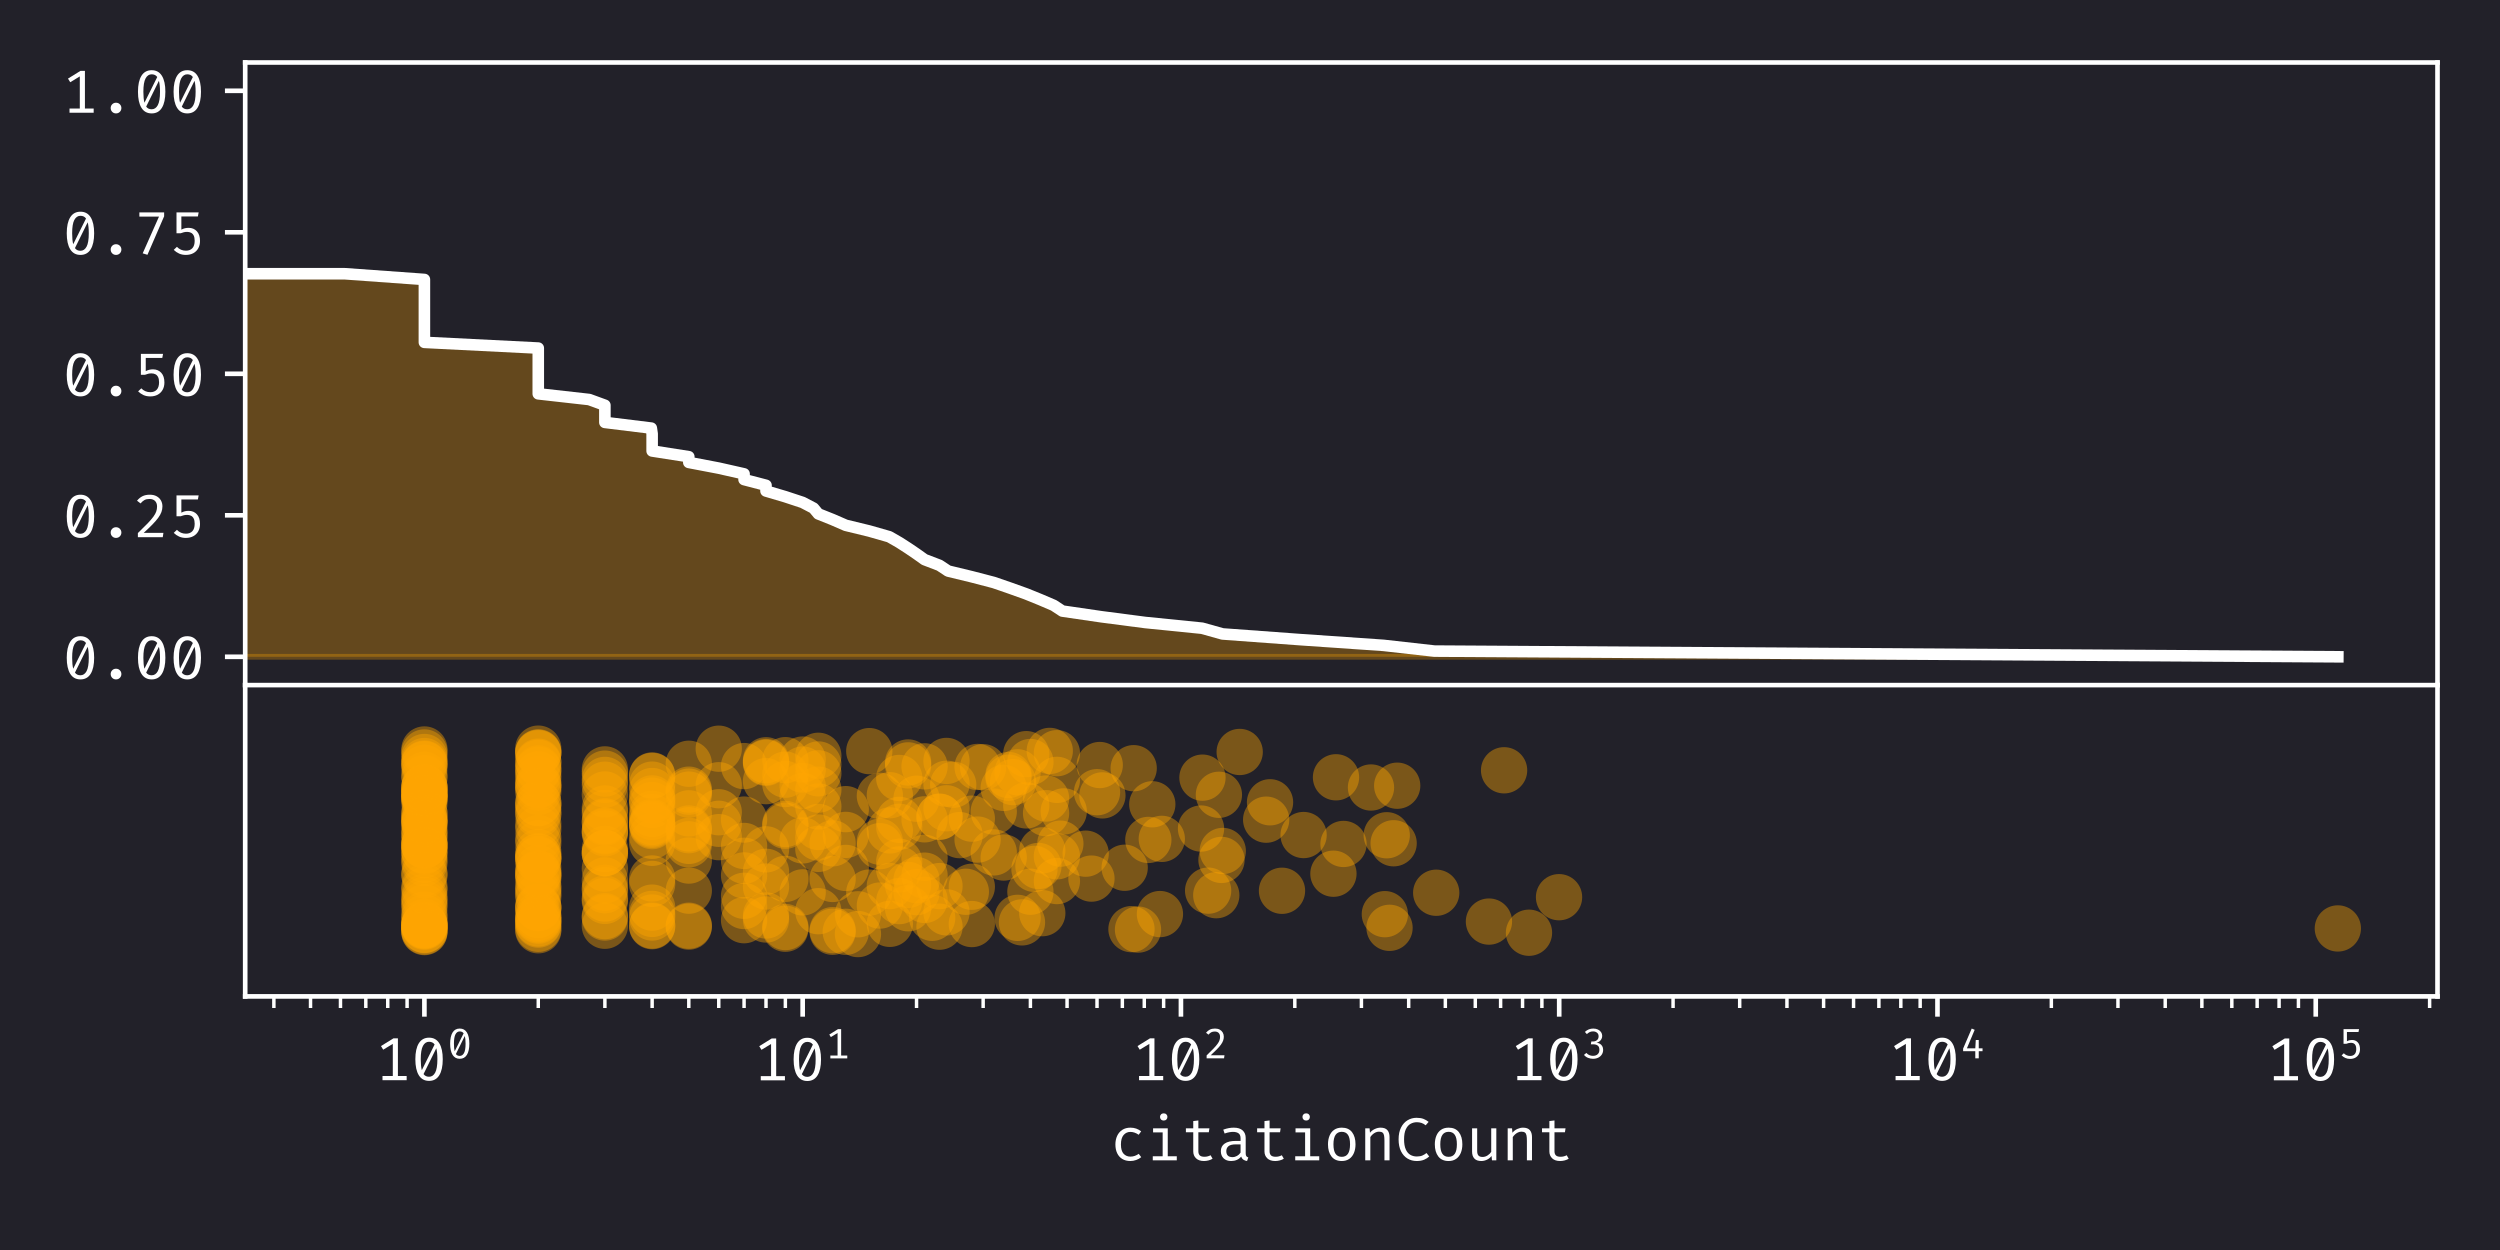 <?xml version="1.0" encoding="utf-8" standalone="no"?>
<!DOCTYPE svg PUBLIC "-//W3C//DTD SVG 1.1//EN"
  "http://www.w3.org/Graphics/SVG/1.1/DTD/svg11.dtd">
<svg xmlns:xlink="http://www.w3.org/1999/xlink" width="432pt" height="216pt" viewBox="0 0 432 216" xmlns="http://www.w3.org/2000/svg" version="1.1">
 <defs>
  <style type="text/css">*{stroke-linejoin: round; stroke-linecap: butt}</style>
 </defs>
 <g id="figure_1">
  <g id="patch_1">
   <path d="M 0 216 
L 432 216 
L 432 0 
L 0 0 
z
" style="fill: #222129"/>
  </g>
  <g id="axes_1">
   <g id="patch_2">
    <path d="M 42.37 118.386 
L 421.2 118.386 
L 421.2 10.8 
L 42.37 10.8 
z
" style="fill: #222129"/>
   </g>
   <g id="FillBetweenPolyCollection_1">
    <path d="M -65291.435 15.69 
L -65291.435 15.69 
L -65291.435 16.678 
L -65291.435 17.666 
L -65291.435 18.654 
L -65291.435 19.642 
L -65291.435 20.63 
L -65291.435 21.618 
L -65291.435 22.606 
L -65291.435 23.594 
L -65291.435 24.582 
L -65291.435 25.57 
L -65291.435 26.558 
L -65291.435 27.546 
L -65291.435 28.533 
L -65291.435 29.521 
L -65291.435 30.509 
L -65291.435 31.497 
L -65291.435 32.485 
L -65291.435 33.473 
L -65291.435 34.461 
L -65291.435 35.449 
L -65291.435 36.437 
L -65291.435 37.425 
L -65291.435 38.413 
L -65291.435 39.401 
L -65291.435 40.389 
L -65291.435 41.377 
L -65291.435 42.365 
L -65291.435 43.352 
L -65291.435 44.34 
L -65291.435 45.328 
L -65291.435 46.316 
L -65291.435 47.304 
L -65291.435 48.292 
L -65291.435 49.28 
L -65291.435 50.268 
L -65291.435 51.256 
L -65291.435 52.244 
L -65291.435 53.232 
L -65291.435 54.22 
L -65291.435 55.208 
L -65291.435 56.196 
L -65291.435 57.184 
L -65291.435 58.172 
L -65291.435 59.159 
L -65291.435 60.147 
L -65291.435 61.135 
L -65291.435 62.123 
L -65291.435 63.111 
L -65291.435 64.099 
L -65291.435 65.087 
L -65291.435 66.075 
L -65291.435 67.063 
L -65291.435 68.051 
L -65291.435 69.039 
L -65291.435 70.027 
L -65291.435 71.015 
L -65291.435 72.003 
L -65291.435 72.991 
L -65291.435 73.978 
L -65291.435 74.966 
L -65291.435 75.954 
L -65291.435 76.942 
L -65291.435 77.93 
L -65291.435 78.918 
L -65291.435 79.906 
L -65291.435 80.894 
L -65291.435 81.882 
L -65291.435 82.87 
L -65291.435 83.858 
L -65291.435 84.846 
L -65291.435 85.834 
L -65291.435 86.822 
L -65291.435 87.81 
L -65291.435 88.798 
L -65291.435 89.785 
L -65291.435 90.773 
L -65291.435 91.761 
L -65291.435 92.749 
L -65291.435 93.737 
L -65291.435 94.725 
L -65291.435 95.713 
L -65291.435 96.701 
L -65291.435 97.689 
L -65291.435 98.677 
L -65291.435 99.665 
L -65291.435 100.653 
L -65291.435 101.641 
L -65291.435 102.629 
L -65291.435 103.617 
L -65291.435 104.604 
L -65291.435 105.592 
L -65291.435 106.58 
L -65291.435 107.568 
L -65291.435 108.556 
L -65291.435 109.544 
L -65291.435 110.532 
L -65291.435 111.52 
L -65291.435 112.508 
L -65291.435 113.496 
L 403.98 113.496 
L 403.98 113.496 
L 247.873 112.508 
L 239.069 111.52 
L 224.727 110.532 
L 211.25 109.544 
L 207.722 108.556 
L 197.903 107.568 
L 190.333 106.58 
L 183.58 105.592 
L 182.078 104.604 
L 179.772 103.617 
L 177.336 102.629 
L 174.581 101.641 
L 171.72 100.653 
L 167.929 99.665 
L 163.839 98.677 
L 162.345 97.689 
L 159.763 96.701 
L 158.378 95.713 
L 156.922 94.725 
L 155.387 93.737 
L 153.663 92.749 
L 150.211 91.761 
L 146.149 90.773 
L 143.877 89.785 
L 141.407 88.798 
L 140.587 87.81 
L 138.701 86.822 
L 135.71 85.834 
L 132.366 84.846 
L 132.366 83.858 
L 128.576 82.87 
L 128.576 81.882 
L 124.2 80.894 
L 119.024 79.906 
L 119.024 78.918 
L 112.69 77.93 
L 112.69 76.942 
L 112.69 75.954 
L 112.69 74.966 
L 112.546 73.978 
L 104.523 72.991 
L 104.523 72.003 
L 104.523 71.015 
L 104.523 70.027 
L 101.817 69.039 
L 93.013 68.051 
L 93.013 67.063 
L 93.013 66.075 
L 93.013 65.087 
L 93.013 64.099 
L 93.013 63.111 
L 93.013 62.123 
L 93.013 61.135 
L 93.013 60.147 
L 73.336 59.159 
L 73.336 58.172 
L 73.336 57.184 
L 73.336 56.196 
L 73.336 55.208 
L 73.336 54.22 
L 73.336 53.232 
L 73.336 52.244 
L 73.336 51.256 
L 73.336 50.268 
L 73.336 49.28 
L 73.336 48.292 
L 59.59 47.304 
L -65291.435 46.316 
L -65291.435 45.328 
L -65291.435 44.34 
L -65291.435 43.352 
L -65291.435 42.365 
L -65291.435 41.377 
L -65291.435 40.389 
L -65291.435 39.401 
L -65291.435 38.413 
L -65291.435 37.425 
L -65291.435 36.437 
L -65291.435 35.449 
L -65291.435 34.461 
L -65291.435 33.473 
L -65291.435 32.485 
L -65291.435 31.497 
L -65291.435 30.509 
L -65291.435 29.521 
L -65291.435 28.533 
L -65291.435 27.546 
L -65291.435 26.558 
L -65291.435 25.57 
L -65291.435 24.582 
L -65291.435 23.594 
L -65291.435 22.606 
L -65291.435 21.618 
L -65291.435 20.63 
L -65291.435 19.642 
L -65291.435 18.654 
L -65291.435 17.666 
L -65291.435 16.678 
L -65291.435 15.69 
z
" clip-path="url(#p964ba8ef62)" style="fill: #ffa500; fill-opacity: 0.3; stroke: #ffa500; stroke-opacity: 0.3"/>
   </g>
   <g id="matplotlib.axis_1">
    <g id="xtick_1">
     <g id="line2d_1">
      <defs>
       <path id="meb79911055" d="M 0 0 
L 0 3.5 
" style="stroke: #ffffff; stroke-width: 0.8"/>
      </defs>
      <g>
       <use xlink:href="#meb79911055" x="73.336" y="118.386" style="fill: #ffffff; stroke: #ffffff; stroke-width: 0.8"/>
      </g>
     </g>
     <g id="text_1">
      <!-- $\mathdefault{10^{0}}$ -->
      <g style="fill: #ffffff" transform="translate(64.836 132.961) scale(0.1 -0.1)">
       <defs>
        <path id="FiraCodeNF-Reg-31" d="M 3397 450 
L 3397 0 
L 788 0 
L 788 450 
L 1900 450 
L 1900 3922 
L 863 3292 
L 624 3686 
L 1969 4519 
L 2452 4519 
L 2452 450 
L 3397 450 
z
" transform="scale(0.016)"/>
        <path id="FiraCodeNF-Reg-30" d="M 1969 4592 
Q 2698 4592 3073 3988 
Q 3449 3384 3449 2261 
Q 3449 1136 3073 530 
Q 2698 -75 1969 -75 
Q 1241 -75 865 530 
Q 489 1136 489 2261 
Q 489 3384 865 3988 
Q 1241 4592 1969 4592 
z
M 1969 4149 
Q 1552 4149 1312 3707 
Q 1073 3266 1073 2261 
Q 1073 1510 1188 1080 
L 2570 3856 
Q 2363 4149 1969 4149 
z
M 2869 2261 
Q 2869 3019 2750 3446 
L 1375 660 
Q 1582 371 1969 371 
Q 2389 371 2629 814 
Q 2869 1257 2869 2261 
z
" transform="scale(0.016)"/>
       </defs>
       <use xlink:href="#FiraCodeNF-Reg-31" transform="translate(0 0.975)"/>
       <use xlink:href="#FiraCodeNF-Reg-30" transform="translate(61.538 0.975)"/>
       <use xlink:href="#FiraCodeNF-Reg-30" transform="translate(124.022 38.775) scale(0.7)"/>
      </g>
     </g>
    </g>
    <g id="xtick_2">
     <g id="line2d_2">
      <g>
       <use xlink:href="#meb79911055" x="138.701" y="118.386" style="fill: #ffffff; stroke: #ffffff; stroke-width: 0.8"/>
      </g>
     </g>
     <g id="text_2">
      <!-- $\mathdefault{10^{1}}$ -->
      <g style="fill: #ffffff" transform="translate(130.201 132.961) scale(0.1 -0.1)">
       <use xlink:href="#FiraCodeNF-Reg-31" transform="translate(0 0.773)"/>
       <use xlink:href="#FiraCodeNF-Reg-30" transform="translate(61.538 0.773)"/>
       <use xlink:href="#FiraCodeNF-Reg-31" transform="translate(124.022 38.573) scale(0.7)"/>
      </g>
     </g>
    </g>
    <g id="xtick_3">
     <g id="line2d_3">
      <g>
       <use xlink:href="#meb79911055" x="204.066" y="118.386" style="fill: #ffffff; stroke: #ffffff; stroke-width: 0.8"/>
      </g>
     </g>
     <g id="text_3">
      <!-- $\mathdefault{10^{2}}$ -->
      <g style="fill: #ffffff" transform="translate(195.566 132.961) scale(0.1 -0.1)">
       <defs>
        <path id="FiraCodeNF-Reg-32" d="M 1769 4592 
Q 2196 4592 2501 4426 
Q 2806 4260 2968 3974 
Q 3131 3689 3131 3331 
Q 3131 3019 3023 2722 
Q 2915 2425 2677 2098 
Q 2439 1772 2051 1375 
Q 1664 978 1106 469 
L 3236 469 
L 3167 0 
L 479 0 
L 479 450 
Q 1119 1063 1524 1486 
Q 1930 1910 2153 2217 
Q 2376 2524 2463 2780 
Q 2550 3036 2550 3312 
Q 2550 3692 2337 3912 
Q 2124 4132 1743 4132 
Q 1408 4132 1194 4017 
Q 981 3902 768 3650 
L 387 3945 
Q 656 4273 983 4432 
Q 1310 4592 1769 4592 
z
" transform="scale(0.016)"/>
       </defs>
       <use xlink:href="#FiraCodeNF-Reg-31" transform="translate(0 0.975)"/>
       <use xlink:href="#FiraCodeNF-Reg-30" transform="translate(61.538 0.975)"/>
       <use xlink:href="#FiraCodeNF-Reg-32" transform="translate(124.022 38.775) scale(0.7)"/>
      </g>
     </g>
    </g>
    <g id="xtick_4">
     <g id="line2d_4">
      <g>
       <use xlink:href="#meb79911055" x="269.43" y="118.386" style="fill: #ffffff; stroke: #ffffff; stroke-width: 0.8"/>
      </g>
     </g>
     <g id="text_4">
      <!-- $\mathdefault{10^{3}}$ -->
      <g style="fill: #ffffff" transform="translate(260.93 132.961) scale(0.1 -0.1)">
       <defs>
        <path id="FiraCodeNF-Reg-33" d="M 1763 4592 
Q 2189 4592 2501 4437 
Q 2813 4283 2982 4027 
Q 3151 3771 3151 3463 
Q 3151 3187 3029 2965 
Q 2908 2744 2708 2599 
Q 2508 2455 2268 2409 
Q 2534 2389 2768 2259 
Q 3003 2130 3149 1890 
Q 3295 1651 3295 1303 
Q 3295 912 3098 599 
Q 2901 286 2548 105 
Q 2196 -75 1726 -75 
Q 1346 -75 971 69 
Q 597 213 338 528 
L 709 830 
Q 903 604 1170 492 
Q 1438 381 1713 381 
Q 2186 381 2452 628 
Q 2718 876 2718 1303 
Q 2718 1785 2450 1972 
Q 2183 2160 1782 2160 
L 1401 2160 
L 1470 2596 
L 1736 2596 
Q 1956 2596 2151 2681 
Q 2347 2767 2471 2941 
Q 2596 3115 2596 3384 
Q 2596 3758 2346 3955 
Q 2097 4152 1743 4152 
Q 1447 4152 1227 4048 
Q 1008 3945 784 3735 
L 479 4073 
Q 768 4345 1093 4468 
Q 1418 4592 1763 4592 
z
" transform="scale(0.016)"/>
       </defs>
       <use xlink:href="#FiraCodeNF-Reg-31" transform="translate(0 0.975)"/>
       <use xlink:href="#FiraCodeNF-Reg-30" transform="translate(61.538 0.975)"/>
       <use xlink:href="#FiraCodeNF-Reg-33" transform="translate(124.022 38.775) scale(0.7)"/>
      </g>
     </g>
    </g>
    <g id="xtick_5">
     <g id="line2d_5">
      <g>
       <use xlink:href="#meb79911055" x="334.795" y="118.386" style="fill: #ffffff; stroke: #ffffff; stroke-width: 0.8"/>
      </g>
     </g>
     <g id="text_5">
      <!-- $\mathdefault{10^{4}}$ -->
      <g style="fill: #ffffff" transform="translate(326.295 132.961) scale(0.1 -0.1)">
       <defs>
        <path id="FiraCodeNF-Reg-34" d="M 2885 2823 
L 2885 1539 
L 3469 1539 
L 3469 1099 
L 2885 1099 
L 2885 0 
L 2353 0 
L 2350 1099 
L 473 1099 
L 473 1500 
L 1799 4592 
L 2258 4398 
L 1057 1539 
L 2353 1539 
L 2425 2823 
L 2885 2823 
z
" transform="scale(0.016)"/>
       </defs>
       <use xlink:href="#FiraCodeNF-Reg-31" transform="translate(0 0.975)"/>
       <use xlink:href="#FiraCodeNF-Reg-30" transform="translate(61.538 0.975)"/>
       <use xlink:href="#FiraCodeNF-Reg-34" transform="translate(124.022 38.775) scale(0.7)"/>
      </g>
     </g>
    </g>
    <g id="xtick_6">
     <g id="line2d_6">
      <g>
       <use xlink:href="#meb79911055" x="400.16" y="118.386" style="fill: #ffffff; stroke: #ffffff; stroke-width: 0.8"/>
      </g>
     </g>
     <g id="text_6">
      <!-- $\mathdefault{10^{5}}$ -->
      <g style="fill: #ffffff" transform="translate(391.66 132.961) scale(0.1 -0.1)">
       <defs>
        <path id="FiraCodeNF-Reg-35" d="M 3197 4519 
L 3115 4080 
L 1329 4080 
L 1329 2655 
Q 1536 2763 1721 2806 
Q 1907 2849 2110 2849 
Q 2662 2849 3003 2478 
Q 3344 2107 3344 1431 
Q 3344 978 3155 640 
Q 2967 302 2624 113 
Q 2281 -75 1815 -75 
Q 1408 -75 1088 69 
Q 768 213 505 469 
L 847 798 
Q 1251 381 1822 381 
Q 2268 381 2517 651 
Q 2767 922 2767 1447 
Q 2767 1812 2658 2022 
Q 2550 2232 2364 2322 
Q 2179 2412 1953 2412 
Q 1753 2412 1598 2373 
Q 1444 2334 1247 2261 
L 804 2261 
L 804 4519 
L 3197 4519 
z
" transform="scale(0.016)"/>
       </defs>
       <use xlink:href="#FiraCodeNF-Reg-31" transform="translate(0 0.773)"/>
       <use xlink:href="#FiraCodeNF-Reg-30" transform="translate(61.538 0.773)"/>
       <use xlink:href="#FiraCodeNF-Reg-35" transform="translate(124.022 38.573) scale(0.7)"/>
      </g>
     </g>
    </g>
    <g id="xtick_7">
     <g id="line2d_7">
      <defs>
       <path id="meb7197c081" d="M 0 0 
L 0 2 
" style="stroke: #ffffff; stroke-width: 0.6"/>
      </defs>
      <g>
       <use xlink:href="#meb7197c081" x="47.325" y="118.386" style="fill: #ffffff; stroke: #ffffff; stroke-width: 0.6"/>
      </g>
     </g>
    </g>
    <g id="xtick_8">
     <g id="line2d_8">
      <g>
       <use xlink:href="#meb7197c081" x="53.659" y="118.386" style="fill: #ffffff; stroke: #ffffff; stroke-width: 0.6"/>
      </g>
     </g>
    </g>
    <g id="xtick_9">
     <g id="line2d_9">
      <g>
       <use xlink:href="#meb7197c081" x="58.835" y="118.386" style="fill: #ffffff; stroke: #ffffff; stroke-width: 0.6"/>
      </g>
     </g>
    </g>
    <g id="xtick_10">
     <g id="line2d_10">
      <g>
       <use xlink:href="#meb7197c081" x="63.211" y="118.386" style="fill: #ffffff; stroke: #ffffff; stroke-width: 0.6"/>
      </g>
     </g>
    </g>
    <g id="xtick_11">
     <g id="line2d_11">
      <g>
       <use xlink:href="#meb7197c081" x="67.002" y="118.386" style="fill: #ffffff; stroke: #ffffff; stroke-width: 0.6"/>
      </g>
     </g>
    </g>
    <g id="xtick_12">
     <g id="line2d_12">
      <g>
       <use xlink:href="#meb7197c081" x="70.345" y="118.386" style="fill: #ffffff; stroke: #ffffff; stroke-width: 0.6"/>
      </g>
     </g>
    </g>
    <g id="xtick_13">
     <g id="line2d_13">
      <g>
       <use xlink:href="#meb7197c081" x="93.013" y="118.386" style="fill: #ffffff; stroke: #ffffff; stroke-width: 0.6"/>
      </g>
     </g>
    </g>
    <g id="xtick_14">
     <g id="line2d_14">
      <g>
       <use xlink:href="#meb7197c081" x="104.523" y="118.386" style="fill: #ffffff; stroke: #ffffff; stroke-width: 0.6"/>
      </g>
     </g>
    </g>
    <g id="xtick_15">
     <g id="line2d_15">
      <g>
       <use xlink:href="#meb7197c081" x="112.69" y="118.386" style="fill: #ffffff; stroke: #ffffff; stroke-width: 0.6"/>
      </g>
     </g>
    </g>
    <g id="xtick_16">
     <g id="line2d_16">
      <g>
       <use xlink:href="#meb7197c081" x="119.024" y="118.386" style="fill: #ffffff; stroke: #ffffff; stroke-width: 0.6"/>
      </g>
     </g>
    </g>
    <g id="xtick_17">
     <g id="line2d_17">
      <g>
       <use xlink:href="#meb7197c081" x="124.2" y="118.386" style="fill: #ffffff; stroke: #ffffff; stroke-width: 0.6"/>
      </g>
     </g>
    </g>
    <g id="xtick_18">
     <g id="line2d_18">
      <g>
       <use xlink:href="#meb7197c081" x="128.576" y="118.386" style="fill: #ffffff; stroke: #ffffff; stroke-width: 0.6"/>
      </g>
     </g>
    </g>
    <g id="xtick_19">
     <g id="line2d_19">
      <g>
       <use xlink:href="#meb7197c081" x="132.366" y="118.386" style="fill: #ffffff; stroke: #ffffff; stroke-width: 0.6"/>
      </g>
     </g>
    </g>
    <g id="xtick_20">
     <g id="line2d_20">
      <g>
       <use xlink:href="#meb7197c081" x="135.71" y="118.386" style="fill: #ffffff; stroke: #ffffff; stroke-width: 0.6"/>
      </g>
     </g>
    </g>
    <g id="xtick_21">
     <g id="line2d_21">
      <g>
       <use xlink:href="#meb7197c081" x="158.378" y="118.386" style="fill: #ffffff; stroke: #ffffff; stroke-width: 0.6"/>
      </g>
     </g>
    </g>
    <g id="xtick_22">
     <g id="line2d_22">
      <g>
       <use xlink:href="#meb7197c081" x="169.888" y="118.386" style="fill: #ffffff; stroke: #ffffff; stroke-width: 0.6"/>
      </g>
     </g>
    </g>
    <g id="xtick_23">
     <g id="line2d_23">
      <g>
       <use xlink:href="#meb7197c081" x="178.054" y="118.386" style="fill: #ffffff; stroke: #ffffff; stroke-width: 0.6"/>
      </g>
     </g>
    </g>
    <g id="xtick_24">
     <g id="line2d_24">
      <g>
       <use xlink:href="#meb7197c081" x="184.389" y="118.386" style="fill: #ffffff; stroke: #ffffff; stroke-width: 0.6"/>
      </g>
     </g>
    </g>
    <g id="xtick_25">
     <g id="line2d_25">
      <g>
       <use xlink:href="#meb7197c081" x="189.565" y="118.386" style="fill: #ffffff; stroke: #ffffff; stroke-width: 0.6"/>
      </g>
     </g>
    </g>
    <g id="xtick_26">
     <g id="line2d_26">
      <g>
       <use xlink:href="#meb7197c081" x="193.941" y="118.386" style="fill: #ffffff; stroke: #ffffff; stroke-width: 0.6"/>
      </g>
     </g>
    </g>
    <g id="xtick_27">
     <g id="line2d_27">
      <g>
       <use xlink:href="#meb7197c081" x="197.731" y="118.386" style="fill: #ffffff; stroke: #ffffff; stroke-width: 0.6"/>
      </g>
     </g>
    </g>
    <g id="xtick_28">
     <g id="line2d_28">
      <g>
       <use xlink:href="#meb7197c081" x="201.075" y="118.386" style="fill: #ffffff; stroke: #ffffff; stroke-width: 0.6"/>
      </g>
     </g>
    </g>
    <g id="xtick_29">
     <g id="line2d_29">
      <g>
       <use xlink:href="#meb7197c081" x="223.742" y="118.386" style="fill: #ffffff; stroke: #ffffff; stroke-width: 0.6"/>
      </g>
     </g>
    </g>
    <g id="xtick_30">
     <g id="line2d_30">
      <g>
       <use xlink:href="#meb7197c081" x="235.253" y="118.386" style="fill: #ffffff; stroke: #ffffff; stroke-width: 0.6"/>
      </g>
     </g>
    </g>
    <g id="xtick_31">
     <g id="line2d_31">
      <g>
       <use xlink:href="#meb7197c081" x="243.419" y="118.386" style="fill: #ffffff; stroke: #ffffff; stroke-width: 0.6"/>
      </g>
     </g>
    </g>
    <g id="xtick_32">
     <g id="line2d_32">
      <g>
       <use xlink:href="#meb7197c081" x="249.754" y="118.386" style="fill: #ffffff; stroke: #ffffff; stroke-width: 0.6"/>
      </g>
     </g>
    </g>
    <g id="xtick_33">
     <g id="line2d_33">
      <g>
       <use xlink:href="#meb7197c081" x="254.929" y="118.386" style="fill: #ffffff; stroke: #ffffff; stroke-width: 0.6"/>
      </g>
     </g>
    </g>
    <g id="xtick_34">
     <g id="line2d_34">
      <g>
       <use xlink:href="#meb7197c081" x="259.305" y="118.386" style="fill: #ffffff; stroke: #ffffff; stroke-width: 0.6"/>
      </g>
     </g>
    </g>
    <g id="xtick_35">
     <g id="line2d_35">
      <g>
       <use xlink:href="#meb7197c081" x="263.096" y="118.386" style="fill: #ffffff; stroke: #ffffff; stroke-width: 0.6"/>
      </g>
     </g>
    </g>
    <g id="xtick_36">
     <g id="line2d_36">
      <g>
       <use xlink:href="#meb7197c081" x="266.439" y="118.386" style="fill: #ffffff; stroke: #ffffff; stroke-width: 0.6"/>
      </g>
     </g>
    </g>
    <g id="xtick_37">
     <g id="line2d_37">
      <g>
       <use xlink:href="#meb7197c081" x="289.107" y="118.386" style="fill: #ffffff; stroke: #ffffff; stroke-width: 0.6"/>
      </g>
     </g>
    </g>
    <g id="xtick_38">
     <g id="line2d_38">
      <g>
       <use xlink:href="#meb7197c081" x="300.617" y="118.386" style="fill: #ffffff; stroke: #ffffff; stroke-width: 0.6"/>
      </g>
     </g>
    </g>
    <g id="xtick_39">
     <g id="line2d_39">
      <g>
       <use xlink:href="#meb7197c081" x="308.784" y="118.386" style="fill: #ffffff; stroke: #ffffff; stroke-width: 0.6"/>
      </g>
     </g>
    </g>
    <g id="xtick_40">
     <g id="line2d_40">
      <g>
       <use xlink:href="#meb7197c081" x="315.118" y="118.386" style="fill: #ffffff; stroke: #ffffff; stroke-width: 0.6"/>
      </g>
     </g>
    </g>
    <g id="xtick_41">
     <g id="line2d_41">
      <g>
       <use xlink:href="#meb7197c081" x="320.294" y="118.386" style="fill: #ffffff; stroke: #ffffff; stroke-width: 0.6"/>
      </g>
     </g>
    </g>
    <g id="xtick_42">
     <g id="line2d_42">
      <g>
       <use xlink:href="#meb7197c081" x="324.67" y="118.386" style="fill: #ffffff; stroke: #ffffff; stroke-width: 0.6"/>
      </g>
     </g>
    </g>
    <g id="xtick_43">
     <g id="line2d_43">
      <g>
       <use xlink:href="#meb7197c081" x="328.461" y="118.386" style="fill: #ffffff; stroke: #ffffff; stroke-width: 0.6"/>
      </g>
     </g>
    </g>
    <g id="xtick_44">
     <g id="line2d_44">
      <g>
       <use xlink:href="#meb7197c081" x="331.804" y="118.386" style="fill: #ffffff; stroke: #ffffff; stroke-width: 0.6"/>
      </g>
     </g>
    </g>
    <g id="xtick_45">
     <g id="line2d_45">
      <g>
       <use xlink:href="#meb7197c081" x="354.472" y="118.386" style="fill: #ffffff; stroke: #ffffff; stroke-width: 0.6"/>
      </g>
     </g>
    </g>
    <g id="xtick_46">
     <g id="line2d_46">
      <g>
       <use xlink:href="#meb7197c081" x="365.982" y="118.386" style="fill: #ffffff; stroke: #ffffff; stroke-width: 0.6"/>
      </g>
     </g>
    </g>
    <g id="xtick_47">
     <g id="line2d_47">
      <g>
       <use xlink:href="#meb7197c081" x="374.149" y="118.386" style="fill: #ffffff; stroke: #ffffff; stroke-width: 0.6"/>
      </g>
     </g>
    </g>
    <g id="xtick_48">
     <g id="line2d_48">
      <g>
       <use xlink:href="#meb7197c081" x="380.483" y="118.386" style="fill: #ffffff; stroke: #ffffff; stroke-width: 0.6"/>
      </g>
     </g>
    </g>
    <g id="xtick_49">
     <g id="line2d_49">
      <g>
       <use xlink:href="#meb7197c081" x="385.659" y="118.386" style="fill: #ffffff; stroke: #ffffff; stroke-width: 0.6"/>
      </g>
     </g>
    </g>
    <g id="xtick_50">
     <g id="line2d_50">
      <g>
       <use xlink:href="#meb7197c081" x="390.035" y="118.386" style="fill: #ffffff; stroke: #ffffff; stroke-width: 0.6"/>
      </g>
     </g>
    </g>
    <g id="xtick_51">
     <g id="line2d_51">
      <g>
       <use xlink:href="#meb7197c081" x="393.825" y="118.386" style="fill: #ffffff; stroke: #ffffff; stroke-width: 0.6"/>
      </g>
     </g>
    </g>
    <g id="xtick_52">
     <g id="line2d_52">
      <g>
       <use xlink:href="#meb7197c081" x="397.169" y="118.386" style="fill: #ffffff; stroke: #ffffff; stroke-width: 0.6"/>
      </g>
     </g>
    </g>
    <g id="xtick_53">
     <g id="line2d_53">
      <g>
       <use xlink:href="#meb7197c081" x="419.837" y="118.386" style="fill: #ffffff; stroke: #ffffff; stroke-width: 0.6"/>
      </g>
     </g>
    </g>
   </g>
   <g id="matplotlib.axis_2">
    <g id="ytick_1">
     <g id="line2d_54">
      <defs>
       <path id="m6d716d1189" d="M 0 0 
L -3.5 0 
" style="stroke: #ffffff; stroke-width: 0.8"/>
      </defs>
      <g>
       <use xlink:href="#m6d716d1189" x="42.37" y="113.496" style="fill: #ffffff; stroke: #ffffff; stroke-width: 0.8"/>
      </g>
     </g>
     <g id="text_7">
      <!-- 0.00 -->
      <g style="fill: #ffffff" transform="translate(10.751 117.283) scale(0.1 -0.1)">
       <defs>
        <path id="FiraCodeNF-Reg-2e" d="M 1388 505 
Q 1388 745 1552 912 
Q 1717 1080 1963 1080 
Q 2212 1080 2378 912 
Q 2544 745 2544 505 
Q 2544 263 2378 94 
Q 2212 -75 1963 -75 
Q 1717 -75 1552 94 
Q 1388 263 1388 505 
z
" transform="scale(0.016)"/>
       </defs>
       <use xlink:href="#FiraCodeNF-Reg-30"/>
       <use xlink:href="#FiraCodeNF-Reg-2e" transform="translate(61.538 0)"/>
       <use xlink:href="#FiraCodeNF-Reg-30" transform="translate(123.077 0)"/>
       <use xlink:href="#FiraCodeNF-Reg-30" transform="translate(184.615 0)"/>
      </g>
     </g>
    </g>
    <g id="ytick_2">
     <g id="line2d_55">
      <g>
       <use xlink:href="#m6d716d1189" x="42.37" y="89.044" style="fill: #ffffff; stroke: #ffffff; stroke-width: 0.8"/>
      </g>
     </g>
     <g id="text_8">
      <!-- 0.25 -->
      <g style="fill: #ffffff" transform="translate(10.751 92.832) scale(0.1 -0.1)">
       <use xlink:href="#FiraCodeNF-Reg-30"/>
       <use xlink:href="#FiraCodeNF-Reg-2e" transform="translate(61.538 0)"/>
       <use xlink:href="#FiraCodeNF-Reg-32" transform="translate(123.077 0)"/>
       <use xlink:href="#FiraCodeNF-Reg-35" transform="translate(184.615 0)"/>
      </g>
     </g>
    </g>
    <g id="ytick_3">
     <g id="line2d_56">
      <g>
       <use xlink:href="#m6d716d1189" x="42.37" y="64.593" style="fill: #ffffff; stroke: #ffffff; stroke-width: 0.8"/>
      </g>
     </g>
     <g id="text_9">
      <!-- 0.50 -->
      <g style="fill: #ffffff" transform="translate(10.751 68.381) scale(0.1 -0.1)">
       <use xlink:href="#FiraCodeNF-Reg-30"/>
       <use xlink:href="#FiraCodeNF-Reg-2e" transform="translate(61.538 0)"/>
       <use xlink:href="#FiraCodeNF-Reg-35" transform="translate(123.077 0)"/>
       <use xlink:href="#FiraCodeNF-Reg-30" transform="translate(184.615 0)"/>
      </g>
     </g>
    </g>
    <g id="ytick_4">
     <g id="line2d_57">
      <g>
       <use xlink:href="#m6d716d1189" x="42.37" y="40.142" style="fill: #ffffff; stroke: #ffffff; stroke-width: 0.8"/>
      </g>
     </g>
     <g id="text_10">
      <!-- 0.75 -->
      <g style="fill: #ffffff" transform="translate(10.751 43.929) scale(0.1 -0.1)">
       <defs>
        <path id="FiraCodeNF-Reg-37" d="M 1513 -62 
L 998 95 
L 2760 4060 
L 640 4060 
L 640 4519 
L 3315 4519 
L 3315 4096 
L 1513 -62 
z
" transform="scale(0.016)"/>
       </defs>
       <use xlink:href="#FiraCodeNF-Reg-30"/>
       <use xlink:href="#FiraCodeNF-Reg-2e" transform="translate(61.538 0)"/>
       <use xlink:href="#FiraCodeNF-Reg-37" transform="translate(123.077 0)"/>
       <use xlink:href="#FiraCodeNF-Reg-35" transform="translate(184.615 0)"/>
      </g>
     </g>
    </g>
    <g id="ytick_5">
     <g id="line2d_58">
      <g>
       <use xlink:href="#m6d716d1189" x="42.37" y="15.69" style="fill: #ffffff; stroke: #ffffff; stroke-width: 0.8"/>
      </g>
     </g>
     <g id="text_11">
      <!-- 1.00 -->
      <g style="fill: #ffffff" transform="translate(10.751 19.478) scale(0.1 -0.1)">
       <use xlink:href="#FiraCodeNF-Reg-31"/>
       <use xlink:href="#FiraCodeNF-Reg-2e" transform="translate(61.538 0)"/>
       <use xlink:href="#FiraCodeNF-Reg-30" transform="translate(123.077 0)"/>
       <use xlink:href="#FiraCodeNF-Reg-30" transform="translate(184.615 0)"/>
      </g>
     </g>
    </g>
   </g>
   <g id="line2d_59">
    <path d="M -1 47.303 
L 59.59 47.304 
L 73.336 48.292 
L 73.336 49.28 
L 73.336 50.268 
L 73.336 51.256 
L 73.336 52.244 
L 73.336 53.232 
L 73.336 54.22 
L 73.336 55.208 
L 73.336 56.196 
L 73.336 57.184 
L 73.336 58.172 
L 73.336 59.159 
L 93.013 60.147 
L 93.013 61.135 
L 93.013 62.123 
L 93.013 63.111 
L 93.013 64.099 
L 93.013 65.087 
L 93.013 66.075 
L 93.013 67.063 
L 93.013 68.051 
L 101.817 69.039 
L 104.523 70.027 
L 104.523 71.015 
L 104.523 72.003 
L 104.523 72.991 
L 112.546 73.978 
L 112.69 74.966 
L 112.69 75.954 
L 112.69 76.942 
L 112.69 77.93 
L 119.024 78.918 
L 119.024 79.906 
L 124.2 80.894 
L 128.576 81.882 
L 128.576 82.87 
L 132.366 83.858 
L 132.366 84.846 
L 135.71 85.834 
L 138.701 86.822 
L 140.587 87.81 
L 141.407 88.798 
L 143.877 89.785 
L 146.149 90.773 
L 150.211 91.761 
L 153.663 92.749 
L 155.387 93.737 
L 156.922 94.725 
L 158.378 95.713 
L 159.763 96.701 
L 162.345 97.689 
L 163.839 98.677 
L 167.929 99.665 
L 171.72 100.653 
L 174.581 101.641 
L 177.336 102.629 
L 179.772 103.617 
L 182.078 104.604 
L 183.58 105.592 
L 190.333 106.58 
L 197.903 107.568 
L 207.722 108.556 
L 211.25 109.544 
L 224.727 110.532 
L 239.069 111.52 
L 247.873 112.508 
L 403.98 113.496 
" clip-path="url(#p964ba8ef62)" style="fill: none; stroke: #ffffff; stroke-width: 2; stroke-linecap: square"/>
   </g>
   <g id="patch_3">
    <path d="M 42.37 118.386 
L 42.37 10.8 
" style="fill: none; stroke: #ffffff; stroke-width: 0.8; stroke-linejoin: miter; stroke-linecap: square"/>
   </g>
   <g id="patch_4">
    <path d="M 421.2 118.386 
L 421.2 10.8 
" style="fill: none; stroke: #ffffff; stroke-width: 0.8; stroke-linejoin: miter; stroke-linecap: square"/>
   </g>
   <g id="patch_5">
    <path d="M 42.37 10.8 
L 421.2 10.8 
" style="fill: none; stroke: #ffffff; stroke-width: 0.8; stroke-linejoin: miter; stroke-linecap: square"/>
   </g>
  </g>
  <g id="axes_2">
   <g id="patch_6">
    <path d="M 42.37 172.179 
L 421.2 172.179 
L 421.2 118.386 
L 42.37 118.386 
z
" style="fill: #222129"/>
   </g>
   <g id="matplotlib.axis_3">
    <g id="xtick_54">
     <g id="line2d_60">
      <g>
       <use xlink:href="#meb79911055" x="73.336" y="172.179" style="fill: #ffffff; stroke: #ffffff; stroke-width: 0.8"/>
      </g>
     </g>
     <g id="text_12">
      <!-- $\mathdefault{10^{0}}$ -->
      <g style="fill: #ffffff" transform="translate(64.836 186.754) scale(0.1 -0.1)">
       <use xlink:href="#FiraCodeNF-Reg-31" transform="translate(0 0.975)"/>
       <use xlink:href="#FiraCodeNF-Reg-30" transform="translate(61.538 0.975)"/>
       <use xlink:href="#FiraCodeNF-Reg-30" transform="translate(124.022 38.775) scale(0.7)"/>
      </g>
     </g>
    </g>
    <g id="xtick_55">
     <g id="line2d_61">
      <g>
       <use xlink:href="#meb79911055" x="138.701" y="172.179" style="fill: #ffffff; stroke: #ffffff; stroke-width: 0.8"/>
      </g>
     </g>
     <g id="text_13">
      <!-- $\mathdefault{10^{1}}$ -->
      <g style="fill: #ffffff" transform="translate(130.201 186.754) scale(0.1 -0.1)">
       <use xlink:href="#FiraCodeNF-Reg-31" transform="translate(0 0.773)"/>
       <use xlink:href="#FiraCodeNF-Reg-30" transform="translate(61.538 0.773)"/>
       <use xlink:href="#FiraCodeNF-Reg-31" transform="translate(124.022 38.573) scale(0.7)"/>
      </g>
     </g>
    </g>
    <g id="xtick_56">
     <g id="line2d_62">
      <g>
       <use xlink:href="#meb79911055" x="204.066" y="172.179" style="fill: #ffffff; stroke: #ffffff; stroke-width: 0.8"/>
      </g>
     </g>
     <g id="text_14">
      <!-- $\mathdefault{10^{2}}$ -->
      <g style="fill: #ffffff" transform="translate(195.566 186.754) scale(0.1 -0.1)">
       <use xlink:href="#FiraCodeNF-Reg-31" transform="translate(0 0.975)"/>
       <use xlink:href="#FiraCodeNF-Reg-30" transform="translate(61.538 0.975)"/>
       <use xlink:href="#FiraCodeNF-Reg-32" transform="translate(124.022 38.775) scale(0.7)"/>
      </g>
     </g>
    </g>
    <g id="xtick_57">
     <g id="line2d_63">
      <g>
       <use xlink:href="#meb79911055" x="269.43" y="172.179" style="fill: #ffffff; stroke: #ffffff; stroke-width: 0.8"/>
      </g>
     </g>
     <g id="text_15">
      <!-- $\mathdefault{10^{3}}$ -->
      <g style="fill: #ffffff" transform="translate(260.93 186.754) scale(0.1 -0.1)">
       <use xlink:href="#FiraCodeNF-Reg-31" transform="translate(0 0.975)"/>
       <use xlink:href="#FiraCodeNF-Reg-30" transform="translate(61.538 0.975)"/>
       <use xlink:href="#FiraCodeNF-Reg-33" transform="translate(124.022 38.775) scale(0.7)"/>
      </g>
     </g>
    </g>
    <g id="xtick_58">
     <g id="line2d_64">
      <g>
       <use xlink:href="#meb79911055" x="334.795" y="172.179" style="fill: #ffffff; stroke: #ffffff; stroke-width: 0.8"/>
      </g>
     </g>
     <g id="text_16">
      <!-- $\mathdefault{10^{4}}$ -->
      <g style="fill: #ffffff" transform="translate(326.295 186.754) scale(0.1 -0.1)">
       <use xlink:href="#FiraCodeNF-Reg-31" transform="translate(0 0.975)"/>
       <use xlink:href="#FiraCodeNF-Reg-30" transform="translate(61.538 0.975)"/>
       <use xlink:href="#FiraCodeNF-Reg-34" transform="translate(124.022 38.775) scale(0.7)"/>
      </g>
     </g>
    </g>
    <g id="xtick_59">
     <g id="line2d_65">
      <g>
       <use xlink:href="#meb79911055" x="400.16" y="172.179" style="fill: #ffffff; stroke: #ffffff; stroke-width: 0.8"/>
      </g>
     </g>
     <g id="text_17">
      <!-- $\mathdefault{10^{5}}$ -->
      <g style="fill: #ffffff" transform="translate(391.66 186.754) scale(0.1 -0.1)">
       <use xlink:href="#FiraCodeNF-Reg-31" transform="translate(0 0.773)"/>
       <use xlink:href="#FiraCodeNF-Reg-30" transform="translate(61.538 0.773)"/>
       <use xlink:href="#FiraCodeNF-Reg-35" transform="translate(124.022 38.573) scale(0.7)"/>
      </g>
     </g>
    </g>
    <g id="xtick_60">
     <g id="line2d_66">
      <g>
       <use xlink:href="#meb7197c081" x="47.325" y="172.179" style="fill: #ffffff; stroke: #ffffff; stroke-width: 0.6"/>
      </g>
     </g>
    </g>
    <g id="xtick_61">
     <g id="line2d_67">
      <g>
       <use xlink:href="#meb7197c081" x="53.659" y="172.179" style="fill: #ffffff; stroke: #ffffff; stroke-width: 0.6"/>
      </g>
     </g>
    </g>
    <g id="xtick_62">
     <g id="line2d_68">
      <g>
       <use xlink:href="#meb7197c081" x="58.835" y="172.179" style="fill: #ffffff; stroke: #ffffff; stroke-width: 0.6"/>
      </g>
     </g>
    </g>
    <g id="xtick_63">
     <g id="line2d_69">
      <g>
       <use xlink:href="#meb7197c081" x="63.211" y="172.179" style="fill: #ffffff; stroke: #ffffff; stroke-width: 0.6"/>
      </g>
     </g>
    </g>
    <g id="xtick_64">
     <g id="line2d_70">
      <g>
       <use xlink:href="#meb7197c081" x="67.002" y="172.179" style="fill: #ffffff; stroke: #ffffff; stroke-width: 0.6"/>
      </g>
     </g>
    </g>
    <g id="xtick_65">
     <g id="line2d_71">
      <g>
       <use xlink:href="#meb7197c081" x="70.345" y="172.179" style="fill: #ffffff; stroke: #ffffff; stroke-width: 0.6"/>
      </g>
     </g>
    </g>
    <g id="xtick_66">
     <g id="line2d_72">
      <g>
       <use xlink:href="#meb7197c081" x="93.013" y="172.179" style="fill: #ffffff; stroke: #ffffff; stroke-width: 0.6"/>
      </g>
     </g>
    </g>
    <g id="xtick_67">
     <g id="line2d_73">
      <g>
       <use xlink:href="#meb7197c081" x="104.523" y="172.179" style="fill: #ffffff; stroke: #ffffff; stroke-width: 0.6"/>
      </g>
     </g>
    </g>
    <g id="xtick_68">
     <g id="line2d_74">
      <g>
       <use xlink:href="#meb7197c081" x="112.69" y="172.179" style="fill: #ffffff; stroke: #ffffff; stroke-width: 0.6"/>
      </g>
     </g>
    </g>
    <g id="xtick_69">
     <g id="line2d_75">
      <g>
       <use xlink:href="#meb7197c081" x="119.024" y="172.179" style="fill: #ffffff; stroke: #ffffff; stroke-width: 0.6"/>
      </g>
     </g>
    </g>
    <g id="xtick_70">
     <g id="line2d_76">
      <g>
       <use xlink:href="#meb7197c081" x="124.2" y="172.179" style="fill: #ffffff; stroke: #ffffff; stroke-width: 0.6"/>
      </g>
     </g>
    </g>
    <g id="xtick_71">
     <g id="line2d_77">
      <g>
       <use xlink:href="#meb7197c081" x="128.576" y="172.179" style="fill: #ffffff; stroke: #ffffff; stroke-width: 0.6"/>
      </g>
     </g>
    </g>
    <g id="xtick_72">
     <g id="line2d_78">
      <g>
       <use xlink:href="#meb7197c081" x="132.366" y="172.179" style="fill: #ffffff; stroke: #ffffff; stroke-width: 0.6"/>
      </g>
     </g>
    </g>
    <g id="xtick_73">
     <g id="line2d_79">
      <g>
       <use xlink:href="#meb7197c081" x="135.71" y="172.179" style="fill: #ffffff; stroke: #ffffff; stroke-width: 0.6"/>
      </g>
     </g>
    </g>
    <g id="xtick_74">
     <g id="line2d_80">
      <g>
       <use xlink:href="#meb7197c081" x="158.378" y="172.179" style="fill: #ffffff; stroke: #ffffff; stroke-width: 0.6"/>
      </g>
     </g>
    </g>
    <g id="xtick_75">
     <g id="line2d_81">
      <g>
       <use xlink:href="#meb7197c081" x="169.888" y="172.179" style="fill: #ffffff; stroke: #ffffff; stroke-width: 0.6"/>
      </g>
     </g>
    </g>
    <g id="xtick_76">
     <g id="line2d_82">
      <g>
       <use xlink:href="#meb7197c081" x="178.054" y="172.179" style="fill: #ffffff; stroke: #ffffff; stroke-width: 0.6"/>
      </g>
     </g>
    </g>
    <g id="xtick_77">
     <g id="line2d_83">
      <g>
       <use xlink:href="#meb7197c081" x="184.389" y="172.179" style="fill: #ffffff; stroke: #ffffff; stroke-width: 0.6"/>
      </g>
     </g>
    </g>
    <g id="xtick_78">
     <g id="line2d_84">
      <g>
       <use xlink:href="#meb7197c081" x="189.565" y="172.179" style="fill: #ffffff; stroke: #ffffff; stroke-width: 0.6"/>
      </g>
     </g>
    </g>
    <g id="xtick_79">
     <g id="line2d_85">
      <g>
       <use xlink:href="#meb7197c081" x="193.941" y="172.179" style="fill: #ffffff; stroke: #ffffff; stroke-width: 0.6"/>
      </g>
     </g>
    </g>
    <g id="xtick_80">
     <g id="line2d_86">
      <g>
       <use xlink:href="#meb7197c081" x="197.731" y="172.179" style="fill: #ffffff; stroke: #ffffff; stroke-width: 0.6"/>
      </g>
     </g>
    </g>
    <g id="xtick_81">
     <g id="line2d_87">
      <g>
       <use xlink:href="#meb7197c081" x="201.075" y="172.179" style="fill: #ffffff; stroke: #ffffff; stroke-width: 0.6"/>
      </g>
     </g>
    </g>
    <g id="xtick_82">
     <g id="line2d_88">
      <g>
       <use xlink:href="#meb7197c081" x="223.742" y="172.179" style="fill: #ffffff; stroke: #ffffff; stroke-width: 0.6"/>
      </g>
     </g>
    </g>
    <g id="xtick_83">
     <g id="line2d_89">
      <g>
       <use xlink:href="#meb7197c081" x="235.253" y="172.179" style="fill: #ffffff; stroke: #ffffff; stroke-width: 0.6"/>
      </g>
     </g>
    </g>
    <g id="xtick_84">
     <g id="line2d_90">
      <g>
       <use xlink:href="#meb7197c081" x="243.419" y="172.179" style="fill: #ffffff; stroke: #ffffff; stroke-width: 0.6"/>
      </g>
     </g>
    </g>
    <g id="xtick_85">
     <g id="line2d_91">
      <g>
       <use xlink:href="#meb7197c081" x="249.754" y="172.179" style="fill: #ffffff; stroke: #ffffff; stroke-width: 0.6"/>
      </g>
     </g>
    </g>
    <g id="xtick_86">
     <g id="line2d_92">
      <g>
       <use xlink:href="#meb7197c081" x="254.929" y="172.179" style="fill: #ffffff; stroke: #ffffff; stroke-width: 0.6"/>
      </g>
     </g>
    </g>
    <g id="xtick_87">
     <g id="line2d_93">
      <g>
       <use xlink:href="#meb7197c081" x="259.305" y="172.179" style="fill: #ffffff; stroke: #ffffff; stroke-width: 0.6"/>
      </g>
     </g>
    </g>
    <g id="xtick_88">
     <g id="line2d_94">
      <g>
       <use xlink:href="#meb7197c081" x="263.096" y="172.179" style="fill: #ffffff; stroke: #ffffff; stroke-width: 0.6"/>
      </g>
     </g>
    </g>
    <g id="xtick_89">
     <g id="line2d_95">
      <g>
       <use xlink:href="#meb7197c081" x="266.439" y="172.179" style="fill: #ffffff; stroke: #ffffff; stroke-width: 0.6"/>
      </g>
     </g>
    </g>
    <g id="xtick_90">
     <g id="line2d_96">
      <g>
       <use xlink:href="#meb7197c081" x="289.107" y="172.179" style="fill: #ffffff; stroke: #ffffff; stroke-width: 0.6"/>
      </g>
     </g>
    </g>
    <g id="xtick_91">
     <g id="line2d_97">
      <g>
       <use xlink:href="#meb7197c081" x="300.617" y="172.179" style="fill: #ffffff; stroke: #ffffff; stroke-width: 0.6"/>
      </g>
     </g>
    </g>
    <g id="xtick_92">
     <g id="line2d_98">
      <g>
       <use xlink:href="#meb7197c081" x="308.784" y="172.179" style="fill: #ffffff; stroke: #ffffff; stroke-width: 0.6"/>
      </g>
     </g>
    </g>
    <g id="xtick_93">
     <g id="line2d_99">
      <g>
       <use xlink:href="#meb7197c081" x="315.118" y="172.179" style="fill: #ffffff; stroke: #ffffff; stroke-width: 0.6"/>
      </g>
     </g>
    </g>
    <g id="xtick_94">
     <g id="line2d_100">
      <g>
       <use xlink:href="#meb7197c081" x="320.294" y="172.179" style="fill: #ffffff; stroke: #ffffff; stroke-width: 0.6"/>
      </g>
     </g>
    </g>
    <g id="xtick_95">
     <g id="line2d_101">
      <g>
       <use xlink:href="#meb7197c081" x="324.67" y="172.179" style="fill: #ffffff; stroke: #ffffff; stroke-width: 0.6"/>
      </g>
     </g>
    </g>
    <g id="xtick_96">
     <g id="line2d_102">
      <g>
       <use xlink:href="#meb7197c081" x="328.461" y="172.179" style="fill: #ffffff; stroke: #ffffff; stroke-width: 0.6"/>
      </g>
     </g>
    </g>
    <g id="xtick_97">
     <g id="line2d_103">
      <g>
       <use xlink:href="#meb7197c081" x="331.804" y="172.179" style="fill: #ffffff; stroke: #ffffff; stroke-width: 0.6"/>
      </g>
     </g>
    </g>
    <g id="xtick_98">
     <g id="line2d_104">
      <g>
       <use xlink:href="#meb7197c081" x="354.472" y="172.179" style="fill: #ffffff; stroke: #ffffff; stroke-width: 0.6"/>
      </g>
     </g>
    </g>
    <g id="xtick_99">
     <g id="line2d_105">
      <g>
       <use xlink:href="#meb7197c081" x="365.982" y="172.179" style="fill: #ffffff; stroke: #ffffff; stroke-width: 0.6"/>
      </g>
     </g>
    </g>
    <g id="xtick_100">
     <g id="line2d_106">
      <g>
       <use xlink:href="#meb7197c081" x="374.149" y="172.179" style="fill: #ffffff; stroke: #ffffff; stroke-width: 0.6"/>
      </g>
     </g>
    </g>
    <g id="xtick_101">
     <g id="line2d_107">
      <g>
       <use xlink:href="#meb7197c081" x="380.483" y="172.179" style="fill: #ffffff; stroke: #ffffff; stroke-width: 0.6"/>
      </g>
     </g>
    </g>
    <g id="xtick_102">
     <g id="line2d_108">
      <g>
       <use xlink:href="#meb7197c081" x="385.659" y="172.179" style="fill: #ffffff; stroke: #ffffff; stroke-width: 0.6"/>
      </g>
     </g>
    </g>
    <g id="xtick_103">
     <g id="line2d_109">
      <g>
       <use xlink:href="#meb7197c081" x="390.035" y="172.179" style="fill: #ffffff; stroke: #ffffff; stroke-width: 0.6"/>
      </g>
     </g>
    </g>
    <g id="xtick_104">
     <g id="line2d_110">
      <g>
       <use xlink:href="#meb7197c081" x="393.825" y="172.179" style="fill: #ffffff; stroke: #ffffff; stroke-width: 0.6"/>
      </g>
     </g>
    </g>
    <g id="xtick_105">
     <g id="line2d_111">
      <g>
       <use xlink:href="#meb7197c081" x="397.169" y="172.179" style="fill: #ffffff; stroke: #ffffff; stroke-width: 0.6"/>
      </g>
     </g>
    </g>
    <g id="xtick_106">
     <g id="line2d_112">
      <g>
       <use xlink:href="#meb7197c081" x="419.837" y="172.179" style="fill: #ffffff; stroke: #ffffff; stroke-width: 0.6"/>
      </g>
     </g>
    </g>
    <g id="text_18">
     <!-- citationCount -->
     <g style="fill: #ffffff" transform="translate(191.78 200.504) scale(0.1 -0.1)">
      <defs>
       <path id="FiraCodeNF-Reg-63" d="M 2222 400 
Q 2481 400 2706 484 
Q 2931 568 3121 702 
L 3390 341 
Q 3164 148 2845 36 
Q 2527 -75 2222 -75 
Q 1707 -75 1344 146 
Q 981 368 791 770 
Q 601 1172 601 1713 
Q 601 2232 791 2642 
Q 981 3052 1345 3290 
Q 1710 3528 2229 3528 
Q 2888 3528 3384 3128 
L 3115 2760 
Q 2665 3069 2222 3069 
Q 1776 3069 1487 2732 
Q 1198 2396 1198 1713 
Q 1198 1021 1487 710 
Q 1776 400 2222 400 
z
" transform="scale(0.016)"/>
       <path id="FiraCodeNF-Reg-69" d="M 1969 5074 
Q 2153 5074 2263 4962 
Q 2373 4851 2373 4690 
Q 2373 4523 2263 4409 
Q 2153 4296 1969 4296 
Q 1795 4296 1683 4409 
Q 1572 4523 1572 4690 
Q 1572 4851 1683 4962 
Q 1795 5074 1969 5074 
z
M 2409 3456 
L 2409 437 
L 3384 437 
L 3384 0 
L 791 0 
L 791 437 
L 1858 437 
L 1858 3019 
L 824 3019 
L 824 3456 
L 2409 3456 
z
" transform="scale(0.016)"/>
       <path id="FiraCodeNF-Reg-74" d="M 3404 174 
Q 3226 56 2973 -9 
Q 2721 -75 2478 -75 
Q 1920 -75 1618 217 
Q 1316 509 1316 968 
L 1316 3029 
L 522 3029 
L 522 3456 
L 1316 3456 
L 1316 4240 
L 1868 4306 
L 1868 3456 
L 3062 3456 
L 2997 3029 
L 1868 3029 
L 1868 975 
Q 1868 686 2020 535 
Q 2173 384 2527 384 
Q 2721 384 2885 430 
Q 3049 476 3190 548 
L 3404 174 
z
" transform="scale(0.016)"/>
       <path id="FiraCodeNF-Reg-61" d="M 3134 755 
Q 3134 545 3203 449 
Q 3272 354 3417 312 
L 3282 -75 
Q 3059 -46 2891 67 
Q 2724 181 2649 410 
Q 2462 171 2181 48 
Q 1900 -75 1566 -75 
Q 1047 -75 748 217 
Q 450 509 450 991 
Q 450 1526 866 1811 
Q 1283 2097 2071 2097 
L 2580 2097 
L 2580 2386 
Q 2580 2760 2361 2916 
Q 2143 3072 1756 3072 
Q 1585 3072 1355 3031 
Q 1126 2990 857 2895 
L 712 3312 
Q 1027 3430 1308 3479 
Q 1589 3528 1841 3528 
Q 2485 3528 2809 3226 
Q 3134 2924 3134 2412 
L 3134 755 
z
M 1707 345 
Q 1963 345 2194 474 
Q 2425 604 2580 834 
L 2580 1723 
L 2081 1723 
Q 1510 1723 1275 1526 
Q 1040 1329 1040 998 
Q 1040 345 1707 345 
z
" transform="scale(0.016)"/>
       <path id="FiraCodeNF-Reg-6f" d="M 1976 3528 
Q 2708 3528 3082 3039 
Q 3456 2550 3456 1730 
Q 3456 1201 3285 794 
Q 3115 387 2783 156 
Q 2452 -75 1969 -75 
Q 1237 -75 860 417 
Q 483 909 483 1723 
Q 483 2255 653 2663 
Q 824 3072 1157 3300 
Q 1490 3528 1976 3528 
z
M 1976 3079 
Q 1529 3079 1301 2747 
Q 1073 2416 1073 1723 
Q 1073 1037 1298 707 
Q 1523 377 1969 377 
Q 2416 377 2640 708 
Q 2865 1040 2865 1730 
Q 2865 2419 2642 2749 
Q 2419 3079 1976 3079 
z
" transform="scale(0.016)"/>
       <path id="FiraCodeNF-Reg-6e" d="M 660 0 
L 660 3456 
L 1129 3456 
L 1172 2977 
Q 1382 3243 1697 3385 
Q 2012 3528 2314 3528 
Q 2823 3528 3054 3259 
Q 3285 2990 3285 2511 
L 3285 0 
L 2734 0 
L 2734 2104 
Q 2734 2458 2694 2674 
Q 2655 2891 2529 2993 
Q 2403 3095 2143 3095 
Q 1940 3095 1761 3006 
Q 1582 2918 1442 2785 
Q 1303 2652 1211 2517 
L 1211 0 
L 660 0 
z
" transform="scale(0.016)"/>
       <path id="FiraCodeNF-Reg-43" d="M 2350 4592 
Q 2793 4592 3091 4480 
Q 3390 4368 3660 4152 
L 3341 3781 
Q 3128 3961 2890 4038 
Q 2652 4116 2393 4116 
Q 2022 4116 1707 3940 
Q 1392 3765 1200 3359 
Q 1008 2954 1008 2261 
Q 1008 1589 1190 1182 
Q 1372 775 1684 594 
Q 1996 414 2380 414 
Q 2757 414 3005 528 
Q 3253 643 3430 791 
L 3725 417 
Q 3518 217 3186 71 
Q 2855 -75 2373 -75 
Q 1822 -75 1378 192 
Q 935 459 676 981 
Q 417 1503 417 2261 
Q 417 3023 681 3543 
Q 945 4063 1385 4327 
Q 1825 4592 2350 4592 
z
" transform="scale(0.016)"/>
       <path id="FiraCodeNF-Reg-75" d="M 1211 3456 
L 1211 1008 
Q 1211 666 1352 515 
Q 1493 364 1792 364 
Q 2078 364 2332 526 
Q 2586 689 2727 912 
L 2727 3456 
L 3279 3456 
L 3279 0 
L 2809 0 
L 2764 466 
Q 2560 203 2259 64 
Q 1959 -75 1657 -75 
Q 1155 -75 907 192 
Q 660 459 660 942 
L 660 3456 
L 1211 3456 
z
" transform="scale(0.016)"/>
      </defs>
      <use xlink:href="#FiraCodeNF-Reg-63"/>
      <use xlink:href="#FiraCodeNF-Reg-69" transform="translate(61.538 0)"/>
      <use xlink:href="#FiraCodeNF-Reg-74" transform="translate(123.077 0)"/>
      <use xlink:href="#FiraCodeNF-Reg-61" transform="translate(184.615 0)"/>
      <use xlink:href="#FiraCodeNF-Reg-74" transform="translate(246.154 0)"/>
      <use xlink:href="#FiraCodeNF-Reg-69" transform="translate(307.692 0)"/>
      <use xlink:href="#FiraCodeNF-Reg-6f" transform="translate(369.231 0)"/>
      <use xlink:href="#FiraCodeNF-Reg-6e" transform="translate(430.769 0)"/>
      <use xlink:href="#FiraCodeNF-Reg-43" transform="translate(492.308 0)"/>
      <use xlink:href="#FiraCodeNF-Reg-6f" transform="translate(553.846 0)"/>
      <use xlink:href="#FiraCodeNF-Reg-75" transform="translate(615.385 0)"/>
      <use xlink:href="#FiraCodeNF-Reg-6e" transform="translate(676.923 0)"/>
      <use xlink:href="#FiraCodeNF-Reg-74" transform="translate(738.461 0)"/>
     </g>
    </g>
   </g>
   <g id="matplotlib.axis_4"/>
   <g id="patch_7">
    <path d="M 42.37 172.179 
L 42.37 118.386 
" style="fill: none; stroke: #ffffff; stroke-width: 0.8; stroke-linejoin: miter; stroke-linecap: square"/>
   </g>
   <g id="patch_8">
    <path d="M 421.2 172.179 
L 421.2 118.386 
" style="fill: none; stroke: #ffffff; stroke-width: 0.8; stroke-linejoin: miter; stroke-linecap: square"/>
   </g>
   <g id="patch_9">
    <path d="M 42.37 172.179 
L 421.2 172.179 
" style="fill: none; stroke: #ffffff; stroke-width: 0.8; stroke-linejoin: miter; stroke-linecap: square"/>
   </g>
   <g id="patch_10">
    <path d="M 42.37 118.386 
L 421.2 118.386 
" style="fill: none; stroke: #ffffff; stroke-width: 0.8; stroke-linejoin: miter; stroke-linecap: square"/>
   </g>
   <g id="PathCollection_1">
    <defs>
     <path id="m6fe56c70d0" d="M 0 4 
C 1.061 4 2.078 3.579 2.828 2.828 
C 3.579 2.078 4 1.061 4 0 
C 4 -1.061 3.579 -2.078 2.828 -2.828 
C 2.078 -3.579 1.061 -4 0 -4 
C -1.061 -4 -2.078 -3.579 -2.828 -2.828 
C -3.579 -2.078 -4 -1.061 -4 0 
C -4 1.061 -3.579 2.078 -2.828 2.828 
C -2.078 3.579 -1.061 4 0 4 
z
"/>
    </defs>
    <g clip-path="url(#pc4ba478d51)">
     <use xlink:href="#m6fe56c70d0" x="194.343" y="149.947" style="fill: #ffa500; fill-opacity: 0.4"/>
     <use xlink:href="#m6fe56c70d0" x="180.76" y="140.517" style="fill: #ffa500; fill-opacity: 0.4"/>
     <use xlink:href="#m6fe56c70d0" x="403.98" y="160.435" style="fill: #ffa500; fill-opacity: 0.4"/>
     <use xlink:href="#m6fe56c70d0" x="153.764" y="137.413" style="fill: #ffa500; fill-opacity: 0.4"/>
     <use xlink:href="#m6fe56c70d0" x="269.402" y="155.035" style="fill: #ffa500; fill-opacity: 0.4"/>
     <use xlink:href="#m6fe56c70d0" x="207.535" y="143.171" style="fill: #ffa500; fill-opacity: 0.4"/>
     <use xlink:href="#m6fe56c70d0" x="182.632" y="134.76" style="fill: #ffa500; fill-opacity: 0.4"/>
     <use xlink:href="#m6fe56c70d0" x="128.576" y="151.272" style="fill: #ffa500; fill-opacity: 0.4"/>
     <use xlink:href="#m6fe56c70d0" x="73.336" y="138.827" style="fill: #ffa500; fill-opacity: 0.4"/>
     <use xlink:href="#m6fe56c70d0" x="73.336" y="159.917" style="fill: #ffa500; fill-opacity: 0.4"/>
     <use xlink:href="#m6fe56c70d0" x="73.336" y="146.027" style="fill: #ffa500; fill-opacity: 0.4"/>
     <use xlink:href="#m6fe56c70d0" x="210.626" y="137.341" style="fill: #ffa500; fill-opacity: 0.4"/>
     <use xlink:href="#m6fe56c70d0" x="132.366" y="158.195" style="fill: #ffa500; fill-opacity: 0.4"/>
     <use xlink:href="#m6fe56c70d0" x="239.302" y="157.969" style="fill: #ffa500; fill-opacity: 0.4"/>
     <use xlink:href="#m6fe56c70d0" x="211.294" y="147.048" style="fill: #ffa500; fill-opacity: 0.4"/>
     <use xlink:href="#m6fe56c70d0" x="211.073" y="148.594" style="fill: #ffa500; fill-opacity: 0.4"/>
     <use xlink:href="#m6fe56c70d0" x="210.172" y="154.689" style="fill: #ffa500; fill-opacity: 0.4"/>
     <use xlink:href="#m6fe56c70d0" x="182.632" y="147.972" style="fill: #ffa500; fill-opacity: 0.4"/>
     <use xlink:href="#m6fe56c70d0" x="182.632" y="152.246" style="fill: #ffa500; fill-opacity: 0.4"/>
     <use xlink:href="#m6fe56c70d0" x="178.054" y="154.088" style="fill: #ffa500; fill-opacity: 0.4"/>
     <use xlink:href="#m6fe56c70d0" x="169.888" y="132.572" style="fill: #ffa500; fill-opacity: 0.4"/>
     <use xlink:href="#m6fe56c70d0" x="167.929" y="141.463" style="fill: #ffa500; fill-opacity: 0.4"/>
     <use xlink:href="#m6fe56c70d0" x="158.378" y="154.155" style="fill: #ffa500; fill-opacity: 0.4"/>
     <use xlink:href="#m6fe56c70d0" x="146.149" y="144.271" style="fill: #ffa500; fill-opacity: 0.4"/>
     <use xlink:href="#m6fe56c70d0" x="200.437" y="157.951" style="fill: #ffa500; fill-opacity: 0.4"/>
     <use xlink:href="#m6fe56c70d0" x="257.289" y="159.249" style="fill: #ffa500; fill-opacity: 0.4"/>
     <use xlink:href="#m6fe56c70d0" x="259.907" y="133.107" style="fill: #ffa500; fill-opacity: 0.4"/>
     <use xlink:href="#m6fe56c70d0" x="264.209" y="161.176" style="fill: #ffa500; fill-opacity: 0.4"/>
     <use xlink:href="#m6fe56c70d0" x="248.178" y="154.266" style="fill: #ffa500; fill-opacity: 0.4"/>
     <use xlink:href="#m6fe56c70d0" x="232.156" y="145.836" style="fill: #ffa500; fill-opacity: 0.4"/>
     <use xlink:href="#m6fe56c70d0" x="240.82" y="145.714" style="fill: #ffa500; fill-opacity: 0.4"/>
     <use xlink:href="#m6fe56c70d0" x="230.416" y="150.976" style="fill: #ffa500; fill-opacity: 0.4"/>
     <use xlink:href="#m6fe56c70d0" x="230.861" y="134.317" style="fill: #ffa500; fill-opacity: 0.4"/>
     <use xlink:href="#m6fe56c70d0" x="219.461" y="138.637" style="fill: #ffa500; fill-opacity: 0.4"/>
     <use xlink:href="#m6fe56c70d0" x="207.785" y="134.378" style="fill: #ffa500; fill-opacity: 0.4"/>
     <use xlink:href="#m6fe56c70d0" x="198.432" y="145.139" style="fill: #ffa500; fill-opacity: 0.4"/>
     <use xlink:href="#m6fe56c70d0" x="187.606" y="147.514" style="fill: #ffa500; fill-opacity: 0.4"/>
     <use xlink:href="#m6fe56c70d0" x="196.646" y="160.634" style="fill: #ffa500; fill-opacity: 0.4"/>
     <use xlink:href="#m6fe56c70d0" x="181.398" y="129.757" style="fill: #ffa500; fill-opacity: 0.4"/>
     <use xlink:href="#m6fe56c70d0" x="174.264" y="133.926" style="fill: #ffa500; fill-opacity: 0.4"/>
     <use xlink:href="#m6fe56c70d0" x="180.107" y="157.795" style="fill: #ffa500; fill-opacity: 0.4"/>
     <use xlink:href="#m6fe56c70d0" x="73.336" y="138.084" style="fill: #ffa500; fill-opacity: 0.4"/>
     <use xlink:href="#m6fe56c70d0" x="163.553" y="139.673" style="fill: #ffa500; fill-opacity: 0.4"/>
     <use xlink:href="#m6fe56c70d0" x="158.378" y="138.019" style="fill: #ffa500; fill-opacity: 0.4"/>
     <use xlink:href="#m6fe56c70d0" x="153.764" y="159.639" style="fill: #ffa500; fill-opacity: 0.4"/>
     <use xlink:href="#m6fe56c70d0" x="150.211" y="154.239" style="fill: #ffa500; fill-opacity: 0.4"/>
     <use xlink:href="#m6fe56c70d0" x="143.877" y="145.729" style="fill: #ffa500; fill-opacity: 0.4"/>
     <use xlink:href="#m6fe56c70d0" x="143.877" y="161.011" style="fill: #ffa500; fill-opacity: 0.4"/>
     <use xlink:href="#m6fe56c70d0" x="104.523" y="152.121" style="fill: #ffa500; fill-opacity: 0.4"/>
     <use xlink:href="#m6fe56c70d0" x="93.013" y="154.338" style="fill: #ffa500; fill-opacity: 0.4"/>
     <use xlink:href="#m6fe56c70d0" x="73.336" y="159.807" style="fill: #ffa500; fill-opacity: 0.4"/>
     <use xlink:href="#m6fe56c70d0" x="195.518" y="160.557" style="fill: #ffa500; fill-opacity: 0.4"/>
     <use xlink:href="#m6fe56c70d0" x="159.763" y="132.424" style="fill: #ffa500; fill-opacity: 0.4"/>
     <use xlink:href="#m6fe56c70d0" x="239.629" y="144.333" style="fill: #ffa500; fill-opacity: 0.4"/>
     <use xlink:href="#m6fe56c70d0" x="195.899" y="132.745" style="fill: #ffa500; fill-opacity: 0.4"/>
     <use xlink:href="#m6fe56c70d0" x="199.116" y="138.982" style="fill: #ffa500; fill-opacity: 0.4"/>
     <use xlink:href="#m6fe56c70d0" x="180.107" y="146.943" style="fill: #ffa500; fill-opacity: 0.4"/>
     <use xlink:href="#m6fe56c70d0" x="179.439" y="149.637" style="fill: #ffa500; fill-opacity: 0.4"/>
     <use xlink:href="#m6fe56c70d0" x="182.632" y="130.151" style="fill: #ffa500; fill-opacity: 0.4"/>
     <use xlink:href="#m6fe56c70d0" x="175.841" y="133.458" style="fill: #ffa500; fill-opacity: 0.4"/>
     <use xlink:href="#m6fe56c70d0" x="175.063" y="135.145" style="fill: #ffa500; fill-opacity: 0.4"/>
     <use xlink:href="#m6fe56c70d0" x="174.264" y="134.38" style="fill: #ffa500; fill-opacity: 0.4"/>
     <use xlink:href="#m6fe56c70d0" x="173.441" y="136.143" style="fill: #ffa500; fill-opacity: 0.4"/>
     <use xlink:href="#m6fe56c70d0" x="166.897" y="154.098" style="fill: #ffa500; fill-opacity: 0.4"/>
     <use xlink:href="#m6fe56c70d0" x="165.826" y="144.309" style="fill: #ffa500; fill-opacity: 0.4"/>
     <use xlink:href="#m6fe56c70d0" x="167.929" y="159.675" style="fill: #ffa500; fill-opacity: 0.4"/>
     <use xlink:href="#m6fe56c70d0" x="162.345" y="160.131" style="fill: #ffa500; fill-opacity: 0.4"/>
     <use xlink:href="#m6fe56c70d0" x="162.345" y="141.112" style="fill: #ffa500; fill-opacity: 0.4"/>
     <use xlink:href="#m6fe56c70d0" x="163.553" y="157.656" style="fill: #ffa500; fill-opacity: 0.4"/>
     <use xlink:href="#m6fe56c70d0" x="156.922" y="132.257" style="fill: #ffa500; fill-opacity: 0.4"/>
     <use xlink:href="#m6fe56c70d0" x="155.387" y="141.674" style="fill: #ffa500; fill-opacity: 0.4"/>
     <use xlink:href="#m6fe56c70d0" x="159.763" y="151.311" style="fill: #ffa500; fill-opacity: 0.4"/>
     <use xlink:href="#m6fe56c70d0" x="155.387" y="134.43" style="fill: #ffa500; fill-opacity: 0.4"/>
     <use xlink:href="#m6fe56c70d0" x="141.407" y="157.455" style="fill: #ffa500; fill-opacity: 0.4"/>
     <use xlink:href="#m6fe56c70d0" x="138.701" y="131.25" style="fill: #ffa500; fill-opacity: 0.4"/>
     <use xlink:href="#m6fe56c70d0" x="135.71" y="135.48" style="fill: #ffa500; fill-opacity: 0.4"/>
     <use xlink:href="#m6fe56c70d0" x="135.71" y="142.685" style="fill: #ffa500; fill-opacity: 0.4"/>
     <use xlink:href="#m6fe56c70d0" x="132.366" y="131.685" style="fill: #ffa500; fill-opacity: 0.4"/>
     <use xlink:href="#m6fe56c70d0" x="119.024" y="145.9" style="fill: #ffa500; fill-opacity: 0.4"/>
     <use xlink:href="#m6fe56c70d0" x="112.69" y="142.303" style="fill: #ffa500; fill-opacity: 0.4"/>
     <use xlink:href="#m6fe56c70d0" x="104.523" y="153.408" style="fill: #ffa500; fill-opacity: 0.4"/>
     <use xlink:href="#m6fe56c70d0" x="112.69" y="152.742" style="fill: #ffa500; fill-opacity: 0.4"/>
     <use xlink:href="#m6fe56c70d0" x="104.523" y="140.465" style="fill: #ffa500; fill-opacity: 0.4"/>
     <use xlink:href="#m6fe56c70d0" x="93.013" y="154.961" style="fill: #ffa500; fill-opacity: 0.4"/>
     <use xlink:href="#m6fe56c70d0" x="93.013" y="156.936" style="fill: #ffa500; fill-opacity: 0.4"/>
     <use xlink:href="#m6fe56c70d0" x="93.013" y="158.579" style="fill: #ffa500; fill-opacity: 0.4"/>
     <use xlink:href="#m6fe56c70d0" x="93.013" y="135.636" style="fill: #ffa500; fill-opacity: 0.4"/>
     <use xlink:href="#m6fe56c70d0" x="73.336" y="146.096" style="fill: #ffa500; fill-opacity: 0.4"/>
     <use xlink:href="#m6fe56c70d0" x="73.336" y="158.026" style="fill: #ffa500; fill-opacity: 0.4"/>
     <use xlink:href="#m6fe56c70d0" x="73.336" y="150.888" style="fill: #ffa500; fill-opacity: 0.4"/>
     <use xlink:href="#m6fe56c70d0" x="73.336" y="154.976" style="fill: #ffa500; fill-opacity: 0.4"/>
     <use xlink:href="#m6fe56c70d0" x="183.23" y="145.786" style="fill: #ffa500; fill-opacity: 0.4"/>
     <use xlink:href="#m6fe56c70d0" x="156.922" y="152.91" style="fill: #ffa500; fill-opacity: 0.4"/>
     <use xlink:href="#m6fe56c70d0" x="188.602" y="151.821" style="fill: #ffa500; fill-opacity: 0.4"/>
     <use xlink:href="#m6fe56c70d0" x="152.043" y="137.523" style="fill: #ffa500; fill-opacity: 0.4"/>
     <use xlink:href="#m6fe56c70d0" x="155.387" y="150.235" style="fill: #ffa500; fill-opacity: 0.4"/>
     <use xlink:href="#m6fe56c70d0" x="155.387" y="148.907" style="fill: #ffa500; fill-opacity: 0.4"/>
     <use xlink:href="#m6fe56c70d0" x="119.024" y="160.123" style="fill: #ffa500; fill-opacity: 0.4"/>
     <use xlink:href="#m6fe56c70d0" x="119.024" y="137.31" style="fill: #ffa500; fill-opacity: 0.4"/>
     <use xlink:href="#m6fe56c70d0" x="112.69" y="151.799" style="fill: #ffa500; fill-opacity: 0.4"/>
     <use xlink:href="#m6fe56c70d0" x="73.336" y="160.659" style="fill: #ffa500; fill-opacity: 0.4"/>
     <use xlink:href="#m6fe56c70d0" x="225.262" y="144.294" style="fill: #ffa500; fill-opacity: 0.4"/>
     <use xlink:href="#m6fe56c70d0" x="208.764" y="153.904" style="fill: #ffa500; fill-opacity: 0.4"/>
     <use xlink:href="#m6fe56c70d0" x="221.529" y="153.925" style="fill: #ffa500; fill-opacity: 0.4"/>
     <use xlink:href="#m6fe56c70d0" x="218.793" y="141.638" style="fill: #ffa500; fill-opacity: 0.4"/>
     <use xlink:href="#m6fe56c70d0" x="177.336" y="139.175" style="fill: #ffa500; fill-opacity: 0.4"/>
     <use xlink:href="#m6fe56c70d0" x="175.841" y="158.605" style="fill: #ffa500; fill-opacity: 0.4"/>
     <use xlink:href="#m6fe56c70d0" x="173.441" y="148.18" style="fill: #ffa500; fill-opacity: 0.4"/>
     <use xlink:href="#m6fe56c70d0" x="168.925" y="132.531" style="fill: #ffa500; fill-opacity: 0.4"/>
     <use xlink:href="#m6fe56c70d0" x="164.712" y="135.605" style="fill: #ffa500; fill-opacity: 0.4"/>
     <use xlink:href="#m6fe56c70d0" x="163.553" y="131.491" style="fill: #ffa500; fill-opacity: 0.4"/>
     <use xlink:href="#m6fe56c70d0" x="163.553" y="135.433" style="fill: #ffa500; fill-opacity: 0.4"/>
     <use xlink:href="#m6fe56c70d0" x="159.763" y="148.235" style="fill: #ffa500; fill-opacity: 0.4"/>
     <use xlink:href="#m6fe56c70d0" x="73.336" y="137.762" style="fill: #ffa500; fill-opacity: 0.4"/>
     <use xlink:href="#m6fe56c70d0" x="153.764" y="153.116" style="fill: #ffa500; fill-opacity: 0.4"/>
     <use xlink:href="#m6fe56c70d0" x="153.764" y="143.495" style="fill: #ffa500; fill-opacity: 0.4"/>
     <use xlink:href="#m6fe56c70d0" x="146.149" y="139.82" style="fill: #ffa500; fill-opacity: 0.4"/>
     <use xlink:href="#m6fe56c70d0" x="143.877" y="160.727" style="fill: #ffa500; fill-opacity: 0.4"/>
     <use xlink:href="#m6fe56c70d0" x="138.701" y="154.202" style="fill: #ffa500; fill-opacity: 0.4"/>
     <use xlink:href="#m6fe56c70d0" x="141.407" y="133.629" style="fill: #ffa500; fill-opacity: 0.4"/>
     <use xlink:href="#m6fe56c70d0" x="135.71" y="131.357" style="fill: #ffa500; fill-opacity: 0.4"/>
     <use xlink:href="#m6fe56c70d0" x="135.71" y="160.195" style="fill: #ffa500; fill-opacity: 0.4"/>
     <use xlink:href="#m6fe56c70d0" x="138.701" y="137.555" style="fill: #ffa500; fill-opacity: 0.4"/>
     <use xlink:href="#m6fe56c70d0" x="132.366" y="134.983" style="fill: #ffa500; fill-opacity: 0.4"/>
     <use xlink:href="#m6fe56c70d0" x="112.69" y="140.63" style="fill: #ffa500; fill-opacity: 0.4"/>
     <use xlink:href="#m6fe56c70d0" x="128.576" y="141.622" style="fill: #ffa500; fill-opacity: 0.4"/>
     <use xlink:href="#m6fe56c70d0" x="119.024" y="136.798" style="fill: #ffa500; fill-opacity: 0.4"/>
     <use xlink:href="#m6fe56c70d0" x="112.69" y="145.64" style="fill: #ffa500; fill-opacity: 0.4"/>
     <use xlink:href="#m6fe56c70d0" x="112.69" y="158.547" style="fill: #ffa500; fill-opacity: 0.4"/>
     <use xlink:href="#m6fe56c70d0" x="119.024" y="159.959" style="fill: #ffa500; fill-opacity: 0.4"/>
     <use xlink:href="#m6fe56c70d0" x="112.69" y="139.11" style="fill: #ffa500; fill-opacity: 0.4"/>
     <use xlink:href="#m6fe56c70d0" x="119.024" y="145.303" style="fill: #ffa500; fill-opacity: 0.4"/>
     <use xlink:href="#m6fe56c70d0" x="119.024" y="143.457" style="fill: #ffa500; fill-opacity: 0.4"/>
     <use xlink:href="#m6fe56c70d0" x="104.523" y="159.971" style="fill: #ffa500; fill-opacity: 0.4"/>
     <use xlink:href="#m6fe56c70d0" x="104.523" y="147.415" style="fill: #ffa500; fill-opacity: 0.4"/>
     <use xlink:href="#m6fe56c70d0" x="104.523" y="134.768" style="fill: #ffa500; fill-opacity: 0.4"/>
     <use xlink:href="#m6fe56c70d0" x="104.523" y="144.017" style="fill: #ffa500; fill-opacity: 0.4"/>
     <use xlink:href="#m6fe56c70d0" x="104.523" y="143.503" style="fill: #ffa500; fill-opacity: 0.4"/>
     <use xlink:href="#m6fe56c70d0" x="93.013" y="147.224" style="fill: #ffa500; fill-opacity: 0.4"/>
     <use xlink:href="#m6fe56c70d0" x="93.013" y="131.81" style="fill: #ffa500; fill-opacity: 0.4"/>
     <use xlink:href="#m6fe56c70d0" x="93.013" y="138.761" style="fill: #ffa500; fill-opacity: 0.4"/>
     <use xlink:href="#m6fe56c70d0" x="93.013" y="130.007" style="fill: #ffa500; fill-opacity: 0.4"/>
     <use xlink:href="#m6fe56c70d0" x="93.013" y="149.989" style="fill: #ffa500; fill-opacity: 0.4"/>
     <use xlink:href="#m6fe56c70d0" x="73.336" y="160.727" style="fill: #ffa500; fill-opacity: 0.4"/>
     <use xlink:href="#m6fe56c70d0" x="73.336" y="140.569" style="fill: #ffa500; fill-opacity: 0.4"/>
     <use xlink:href="#m6fe56c70d0" x="73.336" y="146.067" style="fill: #ffa500; fill-opacity: 0.4"/>
     <use xlink:href="#m6fe56c70d0" x="73.336" y="153.261" style="fill: #ffa500; fill-opacity: 0.4"/>
     <use xlink:href="#m6fe56c70d0" x="73.336" y="143.361" style="fill: #ffa500; fill-opacity: 0.4"/>
     <use xlink:href="#m6fe56c70d0" x="241.435" y="135.771" style="fill: #ffa500; fill-opacity: 0.4"/>
     <use xlink:href="#m6fe56c70d0" x="177.336" y="130.319" style="fill: #ffa500; fill-opacity: 0.4"/>
     <use xlink:href="#m6fe56c70d0" x="178.755" y="150.14" style="fill: #ffa500; fill-opacity: 0.4"/>
     <use xlink:href="#m6fe56c70d0" x="162.345" y="141.149" style="fill: #ffa500; fill-opacity: 0.4"/>
     <use xlink:href="#m6fe56c70d0" x="155.387" y="142.865" style="fill: #ffa500; fill-opacity: 0.4"/>
     <use xlink:href="#m6fe56c70d0" x="141.407" y="139.361" style="fill: #ffa500; fill-opacity: 0.4"/>
     <use xlink:href="#m6fe56c70d0" x="93.013" y="153.101" style="fill: #ffa500; fill-opacity: 0.4"/>
     <use xlink:href="#m6fe56c70d0" x="93.013" y="142.342" style="fill: #ffa500; fill-opacity: 0.4"/>
     <use xlink:href="#m6fe56c70d0" x="73.336" y="155.512" style="fill: #ffa500; fill-opacity: 0.4"/>
     <use xlink:href="#m6fe56c70d0" x="73.336" y="149.148" style="fill: #ffa500; fill-opacity: 0.4"/>
     <use xlink:href="#m6fe56c70d0" x="214.219" y="129.941" style="fill: #ffa500; fill-opacity: 0.4"/>
     <use xlink:href="#m6fe56c70d0" x="200.758" y="144.957" style="fill: #ffa500; fill-opacity: 0.4"/>
     <use xlink:href="#m6fe56c70d0" x="190.034" y="132.197" style="fill: #ffa500; fill-opacity: 0.4"/>
     <use xlink:href="#m6fe56c70d0" x="176.598" y="159.387" style="fill: #ffa500; fill-opacity: 0.4"/>
     <use xlink:href="#m6fe56c70d0" x="171.72" y="147.295" style="fill: #ffa500; fill-opacity: 0.4"/>
     <use xlink:href="#m6fe56c70d0" x="171.72" y="140.242" style="fill: #ffa500; fill-opacity: 0.4"/>
     <use xlink:href="#m6fe56c70d0" x="162.345" y="153.117" style="fill: #ffa500; fill-opacity: 0.4"/>
     <use xlink:href="#m6fe56c70d0" x="167.929" y="153.235" style="fill: #ffa500; fill-opacity: 0.4"/>
     <use xlink:href="#m6fe56c70d0" x="132.366" y="150.645" style="fill: #ffa500; fill-opacity: 0.4"/>
     <use xlink:href="#m6fe56c70d0" x="156.922" y="131.756" style="fill: #ffa500; fill-opacity: 0.4"/>
     <use xlink:href="#m6fe56c70d0" x="112.69" y="144.43" style="fill: #ffa500; fill-opacity: 0.4"/>
     <use xlink:href="#m6fe56c70d0" x="73.336" y="136.024" style="fill: #ffa500; fill-opacity: 0.4"/>
     <use xlink:href="#m6fe56c70d0" x="161.083" y="158.595" style="fill: #ffa500; fill-opacity: 0.4"/>
     <use xlink:href="#m6fe56c70d0" x="158.378" y="152.093" style="fill: #ffa500; fill-opacity: 0.4"/>
     <use xlink:href="#m6fe56c70d0" x="159.763" y="141.58" style="fill: #ffa500; fill-opacity: 0.4"/>
     <use xlink:href="#m6fe56c70d0" x="155.387" y="155.712" style="fill: #ffa500; fill-opacity: 0.4"/>
     <use xlink:href="#m6fe56c70d0" x="152.043" y="145.452" style="fill: #ffa500; fill-opacity: 0.4"/>
     <use xlink:href="#m6fe56c70d0" x="150.211" y="129.795" style="fill: #ffa500; fill-opacity: 0.4"/>
     <use xlink:href="#m6fe56c70d0" x="152.043" y="156.479" style="fill: #ffa500; fill-opacity: 0.4"/>
     <use xlink:href="#m6fe56c70d0" x="146.149" y="161.018" style="fill: #ffa500; fill-opacity: 0.4"/>
     <use xlink:href="#m6fe56c70d0" x="143.877" y="151.886" style="fill: #ffa500; fill-opacity: 0.4"/>
     <use xlink:href="#m6fe56c70d0" x="141.407" y="144.725" style="fill: #ffa500; fill-opacity: 0.4"/>
     <use xlink:href="#m6fe56c70d0" x="141.407" y="142.901" style="fill: #ffa500; fill-opacity: 0.4"/>
     <use xlink:href="#m6fe56c70d0" x="138.701" y="135.808" style="fill: #ffa500; fill-opacity: 0.4"/>
     <use xlink:href="#m6fe56c70d0" x="141.407" y="130.6" style="fill: #ffa500; fill-opacity: 0.4"/>
     <use xlink:href="#m6fe56c70d0" x="138.701" y="132.981" style="fill: #ffa500; fill-opacity: 0.4"/>
     <use xlink:href="#m6fe56c70d0" x="141.407" y="146.685" style="fill: #ffa500; fill-opacity: 0.4"/>
     <use xlink:href="#m6fe56c70d0" x="135.71" y="133.863" style="fill: #ffa500; fill-opacity: 0.4"/>
     <use xlink:href="#m6fe56c70d0" x="135.71" y="151.867" style="fill: #ffa500; fill-opacity: 0.4"/>
     <use xlink:href="#m6fe56c70d0" x="135.71" y="160.485" style="fill: #ffa500; fill-opacity: 0.4"/>
     <use xlink:href="#m6fe56c70d0" x="128.576" y="146.181" style="fill: #ffa500; fill-opacity: 0.4"/>
     <use xlink:href="#m6fe56c70d0" x="124.2" y="140.358" style="fill: #ffa500; fill-opacity: 0.4"/>
     <use xlink:href="#m6fe56c70d0" x="104.523" y="146.687" style="fill: #ffa500; fill-opacity: 0.4"/>
     <use xlink:href="#m6fe56c70d0" x="104.523" y="139.69" style="fill: #ffa500; fill-opacity: 0.4"/>
     <use xlink:href="#m6fe56c70d0" x="104.523" y="133.683" style="fill: #ffa500; fill-opacity: 0.4"/>
     <use xlink:href="#m6fe56c70d0" x="132.366" y="158.888" style="fill: #ffa500; fill-opacity: 0.4"/>
     <use xlink:href="#m6fe56c70d0" x="128.576" y="132.379" style="fill: #ffa500; fill-opacity: 0.4"/>
     <use xlink:href="#m6fe56c70d0" x="132.366" y="131.376" style="fill: #ffa500; fill-opacity: 0.4"/>
     <use xlink:href="#m6fe56c70d0" x="128.576" y="159.01" style="fill: #ffa500; fill-opacity: 0.4"/>
     <use xlink:href="#m6fe56c70d0" x="128.576" y="156.561" style="fill: #ffa500; fill-opacity: 0.4"/>
     <use xlink:href="#m6fe56c70d0" x="132.366" y="146.767" style="fill: #ffa500; fill-opacity: 0.4"/>
     <use xlink:href="#m6fe56c70d0" x="93.013" y="135.631" style="fill: #ffa500; fill-opacity: 0.4"/>
     <use xlink:href="#m6fe56c70d0" x="93.013" y="148.436" style="fill: #ffa500; fill-opacity: 0.4"/>
     <use xlink:href="#m6fe56c70d0" x="112.69" y="156.836" style="fill: #ffa500; fill-opacity: 0.4"/>
     <use xlink:href="#m6fe56c70d0" x="104.523" y="158.549" style="fill: #ffa500; fill-opacity: 0.4"/>
     <use xlink:href="#m6fe56c70d0" x="104.523" y="147.413" style="fill: #ffa500; fill-opacity: 0.4"/>
     <use xlink:href="#m6fe56c70d0" x="112.69" y="157.923" style="fill: #ffa500; fill-opacity: 0.4"/>
     <use xlink:href="#m6fe56c70d0" x="104.523" y="142.147" style="fill: #ffa500; fill-opacity: 0.4"/>
     <use xlink:href="#m6fe56c70d0" x="104.523" y="158.305" style="fill: #ffa500; fill-opacity: 0.4"/>
     <use xlink:href="#m6fe56c70d0" x="104.523" y="153.836" style="fill: #ffa500; fill-opacity: 0.4"/>
     <use xlink:href="#m6fe56c70d0" x="112.69" y="159.94" style="fill: #ffa500; fill-opacity: 0.4"/>
     <use xlink:href="#m6fe56c70d0" x="104.523" y="135.601" style="fill: #ffa500; fill-opacity: 0.4"/>
     <use xlink:href="#m6fe56c70d0" x="104.523" y="143.675" style="fill: #ffa500; fill-opacity: 0.4"/>
     <use xlink:href="#m6fe56c70d0" x="104.523" y="141.907" style="fill: #ffa500; fill-opacity: 0.4"/>
     <use xlink:href="#m6fe56c70d0" x="112.69" y="160.046" style="fill: #ffa500; fill-opacity: 0.4"/>
     <use xlink:href="#m6fe56c70d0" x="112.69" y="136.689" style="fill: #ffa500; fill-opacity: 0.4"/>
     <use xlink:href="#m6fe56c70d0" x="112.69" y="137.963" style="fill: #ffa500; fill-opacity: 0.4"/>
     <use xlink:href="#m6fe56c70d0" x="119.024" y="148.706" style="fill: #ffa500; fill-opacity: 0.4"/>
     <use xlink:href="#m6fe56c70d0" x="93.013" y="147.98" style="fill: #ffa500; fill-opacity: 0.4"/>
     <use xlink:href="#m6fe56c70d0" x="93.013" y="156.852" style="fill: #ffa500; fill-opacity: 0.4"/>
     <use xlink:href="#m6fe56c70d0" x="93.013" y="134.606" style="fill: #ffa500; fill-opacity: 0.4"/>
     <use xlink:href="#m6fe56c70d0" x="93.013" y="148.56" style="fill: #ffa500; fill-opacity: 0.4"/>
     <use xlink:href="#m6fe56c70d0" x="93.013" y="132.771" style="fill: #ffa500; fill-opacity: 0.4"/>
     <use xlink:href="#m6fe56c70d0" x="93.013" y="130.076" style="fill: #ffa500; fill-opacity: 0.4"/>
     <use xlink:href="#m6fe56c70d0" x="73.336" y="159.783" style="fill: #ffa500; fill-opacity: 0.4"/>
     <use xlink:href="#m6fe56c70d0" x="73.336" y="156.15" style="fill: #ffa500; fill-opacity: 0.4"/>
     <use xlink:href="#m6fe56c70d0" x="73.336" y="132.047" style="fill: #ffa500; fill-opacity: 0.4"/>
     <use xlink:href="#m6fe56c70d0" x="73.336" y="158.556" style="fill: #ffa500; fill-opacity: 0.4"/>
     <use xlink:href="#m6fe56c70d0" x="73.336" y="132.668" style="fill: #ffa500; fill-opacity: 0.4"/>
     <use xlink:href="#m6fe56c70d0" x="73.336" y="147.765" style="fill: #ffa500; fill-opacity: 0.4"/>
     <use xlink:href="#m6fe56c70d0" x="73.336" y="137.366" style="fill: #ffa500; fill-opacity: 0.4"/>
     <use xlink:href="#m6fe56c70d0" x="73.336" y="137.633" style="fill: #ffa500; fill-opacity: 0.4"/>
     <use xlink:href="#m6fe56c70d0" x="73.336" y="131.949" style="fill: #ffa500; fill-opacity: 0.4"/>
     <use xlink:href="#m6fe56c70d0" x="73.336" y="145.236" style="fill: #ffa500; fill-opacity: 0.4"/>
     <use xlink:href="#m6fe56c70d0" x="73.336" y="142.201" style="fill: #ffa500; fill-opacity: 0.4"/>
     <use xlink:href="#m6fe56c70d0" x="73.336" y="160.033" style="fill: #ffa500; fill-opacity: 0.4"/>
     <use xlink:href="#m6fe56c70d0" x="73.336" y="130.026" style="fill: #ffa500; fill-opacity: 0.4"/>
     <use xlink:href="#m6fe56c70d0" x="240.111" y="160.328" style="fill: #ffa500; fill-opacity: 0.4"/>
     <use xlink:href="#m6fe56c70d0" x="236.907" y="136.08" style="fill: #ffa500; fill-opacity: 0.4"/>
     <use xlink:href="#m6fe56c70d0" x="189.565" y="136.892" style="fill: #ffa500; fill-opacity: 0.4"/>
     <use xlink:href="#m6fe56c70d0" x="183.815" y="140.211" style="fill: #ffa500; fill-opacity: 0.4"/>
     <use xlink:href="#m6fe56c70d0" x="168.925" y="145.078" style="fill: #ffa500; fill-opacity: 0.4"/>
     <use xlink:href="#m6fe56c70d0" x="159.763" y="155.504" style="fill: #ffa500; fill-opacity: 0.4"/>
     <use xlink:href="#m6fe56c70d0" x="148.253" y="157.992" style="fill: #ffa500; fill-opacity: 0.4"/>
     <use xlink:href="#m6fe56c70d0" x="146.149" y="149.977" style="fill: #ffa500; fill-opacity: 0.4"/>
     <use xlink:href="#m6fe56c70d0" x="138.701" y="145.22" style="fill: #ffa500; fill-opacity: 0.4"/>
     <use xlink:href="#m6fe56c70d0" x="124.2" y="135.687" style="fill: #ffa500; fill-opacity: 0.4"/>
     <use xlink:href="#m6fe56c70d0" x="93.013" y="129.366" style="fill: #ffa500; fill-opacity: 0.4"/>
     <use xlink:href="#m6fe56c70d0" x="93.013" y="140.32" style="fill: #ffa500; fill-opacity: 0.4"/>
     <use xlink:href="#m6fe56c70d0" x="124.2" y="144.659" style="fill: #ffa500; fill-opacity: 0.4"/>
     <use xlink:href="#m6fe56c70d0" x="119.024" y="131.978" style="fill: #ffa500; fill-opacity: 0.4"/>
     <use xlink:href="#m6fe56c70d0" x="93.013" y="136.092" style="fill: #ffa500; fill-opacity: 0.4"/>
     <use xlink:href="#m6fe56c70d0" x="112.69" y="142.056" style="fill: #ffa500; fill-opacity: 0.4"/>
     <use xlink:href="#m6fe56c70d0" x="112.69" y="134.075" style="fill: #ffa500; fill-opacity: 0.4"/>
     <use xlink:href="#m6fe56c70d0" x="93.013" y="133.038" style="fill: #ffa500; fill-opacity: 0.4"/>
     <use xlink:href="#m6fe56c70d0" x="104.523" y="150.102" style="fill: #ffa500; fill-opacity: 0.4"/>
     <use xlink:href="#m6fe56c70d0" x="93.013" y="139.455" style="fill: #ffa500; fill-opacity: 0.4"/>
     <use xlink:href="#m6fe56c70d0" x="93.013" y="148.001" style="fill: #ffa500; fill-opacity: 0.4"/>
     <use xlink:href="#m6fe56c70d0" x="73.336" y="148.568" style="fill: #ffa500; fill-opacity: 0.4"/>
     <use xlink:href="#m6fe56c70d0" x="73.336" y="160.146" style="fill: #ffa500; fill-opacity: 0.4"/>
     <use xlink:href="#m6fe56c70d0" x="190.495" y="137.445" style="fill: #ffa500; fill-opacity: 0.4"/>
     <use xlink:href="#m6fe56c70d0" x="180.76" y="137.984" style="fill: #ffa500; fill-opacity: 0.4"/>
     <use xlink:href="#m6fe56c70d0" x="178.054" y="131.676" style="fill: #ffa500; fill-opacity: 0.4"/>
     <use xlink:href="#m6fe56c70d0" x="156.922" y="156.946" style="fill: #ffa500; fill-opacity: 0.4"/>
     <use xlink:href="#m6fe56c70d0" x="152.043" y="146.216" style="fill: #ffa500; fill-opacity: 0.4"/>
     <use xlink:href="#m6fe56c70d0" x="148.253" y="161.408" style="fill: #ffa500; fill-opacity: 0.4"/>
     <use xlink:href="#m6fe56c70d0" x="141.407" y="136.446" style="fill: #ffa500; fill-opacity: 0.4"/>
     <use xlink:href="#m6fe56c70d0" x="141.407" y="132.101" style="fill: #ffa500; fill-opacity: 0.4"/>
     <use xlink:href="#m6fe56c70d0" x="128.576" y="148.74" style="fill: #ffa500; fill-opacity: 0.4"/>
     <use xlink:href="#m6fe56c70d0" x="135.71" y="142.389" style="fill: #ffa500; fill-opacity: 0.4"/>
     <use xlink:href="#m6fe56c70d0" x="132.366" y="153.197" style="fill: #ffa500; fill-opacity: 0.4"/>
     <use xlink:href="#m6fe56c70d0" x="128.576" y="154.796" style="fill: #ffa500; fill-opacity: 0.4"/>
     <use xlink:href="#m6fe56c70d0" x="124.2" y="142.351" style="fill: #ffa500; fill-opacity: 0.4"/>
     <use xlink:href="#m6fe56c70d0" x="124.2" y="129.376" style="fill: #ffa500; fill-opacity: 0.4"/>
     <use xlink:href="#m6fe56c70d0" x="132.366" y="131.816" style="fill: #ffa500; fill-opacity: 0.4"/>
     <use xlink:href="#m6fe56c70d0" x="112.69" y="133.998" style="fill: #ffa500; fill-opacity: 0.4"/>
     <use xlink:href="#m6fe56c70d0" x="112.69" y="138.351" style="fill: #ffa500; fill-opacity: 0.4"/>
     <use xlink:href="#m6fe56c70d0" x="112.69" y="141.18" style="fill: #ffa500; fill-opacity: 0.4"/>
     <use xlink:href="#m6fe56c70d0" x="112.69" y="142.537" style="fill: #ffa500; fill-opacity: 0.4"/>
     <use xlink:href="#m6fe56c70d0" x="119.024" y="136.452" style="fill: #ffa500; fill-opacity: 0.4"/>
     <use xlink:href="#m6fe56c70d0" x="112.69" y="135.585" style="fill: #ffa500; fill-opacity: 0.4"/>
     <use xlink:href="#m6fe56c70d0" x="119.024" y="140.55" style="fill: #ffa500; fill-opacity: 0.4"/>
     <use xlink:href="#m6fe56c70d0" x="112.69" y="142.753" style="fill: #ffa500; fill-opacity: 0.4"/>
     <use xlink:href="#m6fe56c70d0" x="119.024" y="153.907" style="fill: #ffa500; fill-opacity: 0.4"/>
     <use xlink:href="#m6fe56c70d0" x="119.024" y="143.156" style="fill: #ffa500; fill-opacity: 0.4"/>
     <use xlink:href="#m6fe56c70d0" x="104.523" y="137.283" style="fill: #ffa500; fill-opacity: 0.4"/>
     <use xlink:href="#m6fe56c70d0" x="104.523" y="155.265" style="fill: #ffa500; fill-opacity: 0.4"/>
     <use xlink:href="#m6fe56c70d0" x="104.523" y="132.952" style="fill: #ffa500; fill-opacity: 0.4"/>
     <use xlink:href="#m6fe56c70d0" x="104.523" y="147.429" style="fill: #ffa500; fill-opacity: 0.4"/>
     <use xlink:href="#m6fe56c70d0" x="104.523" y="155.673" style="fill: #ffa500; fill-opacity: 0.4"/>
     <use xlink:href="#m6fe56c70d0" x="93.013" y="144.836" style="fill: #ffa500; fill-opacity: 0.4"/>
     <use xlink:href="#m6fe56c70d0" x="93.013" y="159.088" style="fill: #ffa500; fill-opacity: 0.4"/>
     <use xlink:href="#m6fe56c70d0" x="93.013" y="158.106" style="fill: #ffa500; fill-opacity: 0.4"/>
     <use xlink:href="#m6fe56c70d0" x="93.013" y="151.8" style="fill: #ffa500; fill-opacity: 0.4"/>
     <use xlink:href="#m6fe56c70d0" x="93.013" y="153.64" style="fill: #ffa500; fill-opacity: 0.4"/>
     <use xlink:href="#m6fe56c70d0" x="93.013" y="145.709" style="fill: #ffa500; fill-opacity: 0.4"/>
     <use xlink:href="#m6fe56c70d0" x="93.013" y="160.497" style="fill: #ffa500; fill-opacity: 0.4"/>
     <use xlink:href="#m6fe56c70d0" x="93.013" y="130.178" style="fill: #ffa500; fill-opacity: 0.4"/>
     <use xlink:href="#m6fe56c70d0" x="93.013" y="140.774" style="fill: #ffa500; fill-opacity: 0.4"/>
     <use xlink:href="#m6fe56c70d0" x="93.013" y="136.825" style="fill: #ffa500; fill-opacity: 0.4"/>
     <use xlink:href="#m6fe56c70d0" x="93.013" y="156.656" style="fill: #ffa500; fill-opacity: 0.4"/>
     <use xlink:href="#m6fe56c70d0" x="93.013" y="150.964" style="fill: #ffa500; fill-opacity: 0.4"/>
     <use xlink:href="#m6fe56c70d0" x="93.013" y="150.865" style="fill: #ffa500; fill-opacity: 0.4"/>
     <use xlink:href="#m6fe56c70d0" x="93.013" y="159.774" style="fill: #ffa500; fill-opacity: 0.4"/>
     <use xlink:href="#m6fe56c70d0" x="93.013" y="159.567" style="fill: #ffa500; fill-opacity: 0.4"/>
     <use xlink:href="#m6fe56c70d0" x="93.013" y="143.286" style="fill: #ffa500; fill-opacity: 0.4"/>
     <use xlink:href="#m6fe56c70d0" x="93.013" y="133.789" style="fill: #ffa500; fill-opacity: 0.4"/>
     <use xlink:href="#m6fe56c70d0" x="73.336" y="156.776" style="fill: #ffa500; fill-opacity: 0.4"/>
     <use xlink:href="#m6fe56c70d0" x="73.336" y="143.981" style="fill: #ffa500; fill-opacity: 0.4"/>
     <use xlink:href="#m6fe56c70d0" x="73.336" y="131.506" style="fill: #ffa500; fill-opacity: 0.4"/>
     <use xlink:href="#m6fe56c70d0" x="73.336" y="129.511" style="fill: #ffa500; fill-opacity: 0.4"/>
     <use xlink:href="#m6fe56c70d0" x="73.336" y="141.902" style="fill: #ffa500; fill-opacity: 0.4"/>
     <use xlink:href="#m6fe56c70d0" x="73.336" y="144.402" style="fill: #ffa500; fill-opacity: 0.4"/>
     <use xlink:href="#m6fe56c70d0" x="73.336" y="130.81" style="fill: #ffa500; fill-opacity: 0.4"/>
     <use xlink:href="#m6fe56c70d0" x="73.336" y="137.989" style="fill: #ffa500; fill-opacity: 0.4"/>
     <use xlink:href="#m6fe56c70d0" x="73.336" y="159.279" style="fill: #ffa500; fill-opacity: 0.4"/>
     <use xlink:href="#m6fe56c70d0" x="73.336" y="137.013" style="fill: #ffa500; fill-opacity: 0.4"/>
     <use xlink:href="#m6fe56c70d0" x="73.336" y="145.966" style="fill: #ffa500; fill-opacity: 0.4"/>
     <use xlink:href="#m6fe56c70d0" x="73.336" y="159.946" style="fill: #ffa500; fill-opacity: 0.4"/>
     <use xlink:href="#m6fe56c70d0" x="73.336" y="151.263" style="fill: #ffa500; fill-opacity: 0.4"/>
     <use xlink:href="#m6fe56c70d0" x="73.336" y="142.375" style="fill: #ffa500; fill-opacity: 0.4"/>
     <use xlink:href="#m6fe56c70d0" x="73.336" y="147.087" style="fill: #ffa500; fill-opacity: 0.4"/>
     <use xlink:href="#m6fe56c70d0" x="73.336" y="160.976" style="fill: #ffa500; fill-opacity: 0.4"/>
     <use xlink:href="#m6fe56c70d0" x="73.336" y="141.706" style="fill: #ffa500; fill-opacity: 0.4"/>
     <use xlink:href="#m6fe56c70d0" x="73.336" y="136.914" style="fill: #ffa500; fill-opacity: 0.4"/>
     <use xlink:href="#m6fe56c70d0" x="73.336" y="134.44" style="fill: #ffa500; fill-opacity: 0.4"/>
     <use xlink:href="#m6fe56c70d0" x="73.336" y="133.885" style="fill: #ffa500; fill-opacity: 0.4"/>
     <use xlink:href="#m6fe56c70d0" x="73.336" y="136.278" style="fill: #ffa500; fill-opacity: 0.4"/>
     <use xlink:href="#m6fe56c70d0" x="73.336" y="137.21" style="fill: #ffa500; fill-opacity: 0.4"/>
     <use xlink:href="#m6fe56c70d0" x="93.013" y="138.803" style="fill: #ffa500; fill-opacity: 0.4"/>
     <use xlink:href="#m6fe56c70d0" x="73.336" y="140.551" style="fill: #ffa500; fill-opacity: 0.4"/>
     <use xlink:href="#m6fe56c70d0" x="73.336" y="161.068" style="fill: #ffa500; fill-opacity: 0.4"/>
     <use xlink:href="#m6fe56c70d0" x="93.013" y="160.751" style="fill: #ffa500; fill-opacity: 0.4"/>
     <use xlink:href="#m6fe56c70d0" x="93.013" y="151.302" style="fill: #ffa500; fill-opacity: 0.4"/>
     <use xlink:href="#m6fe56c70d0" x="93.013" y="131.613" style="fill: #ffa500; fill-opacity: 0.4"/>
     <use xlink:href="#m6fe56c70d0" x="73.336" y="146.972" style="fill: #ffa500; fill-opacity: 0.4"/>
     <use xlink:href="#m6fe56c70d0" x="93.013" y="158.864" style="fill: #ffa500; fill-opacity: 0.4"/>
     <use xlink:href="#m6fe56c70d0" x="73.336" y="136.053" style="fill: #ffa500; fill-opacity: 0.4"/>
     <use xlink:href="#m6fe56c70d0" x="73.336" y="136.083" style="fill: #ffa500; fill-opacity: 0.4"/>
     <use xlink:href="#m6fe56c70d0" x="73.336" y="141.418" style="fill: #ffa500; fill-opacity: 0.4"/>
     <use xlink:href="#m6fe56c70d0" x="73.336" y="153.806" style="fill: #ffa500; fill-opacity: 0.4"/>
    </g>
   </g>
  </g>
 </g>
 <defs>
  <clipPath id="p964ba8ef62">
   <rect x="42.37" y="10.8" width="378.83" height="107.586"/>
  </clipPath>
  <clipPath id="pc4ba478d51">
   <rect x="42.37" y="118.386" width="378.83" height="53.793"/>
  </clipPath>
 </defs>
</svg>
